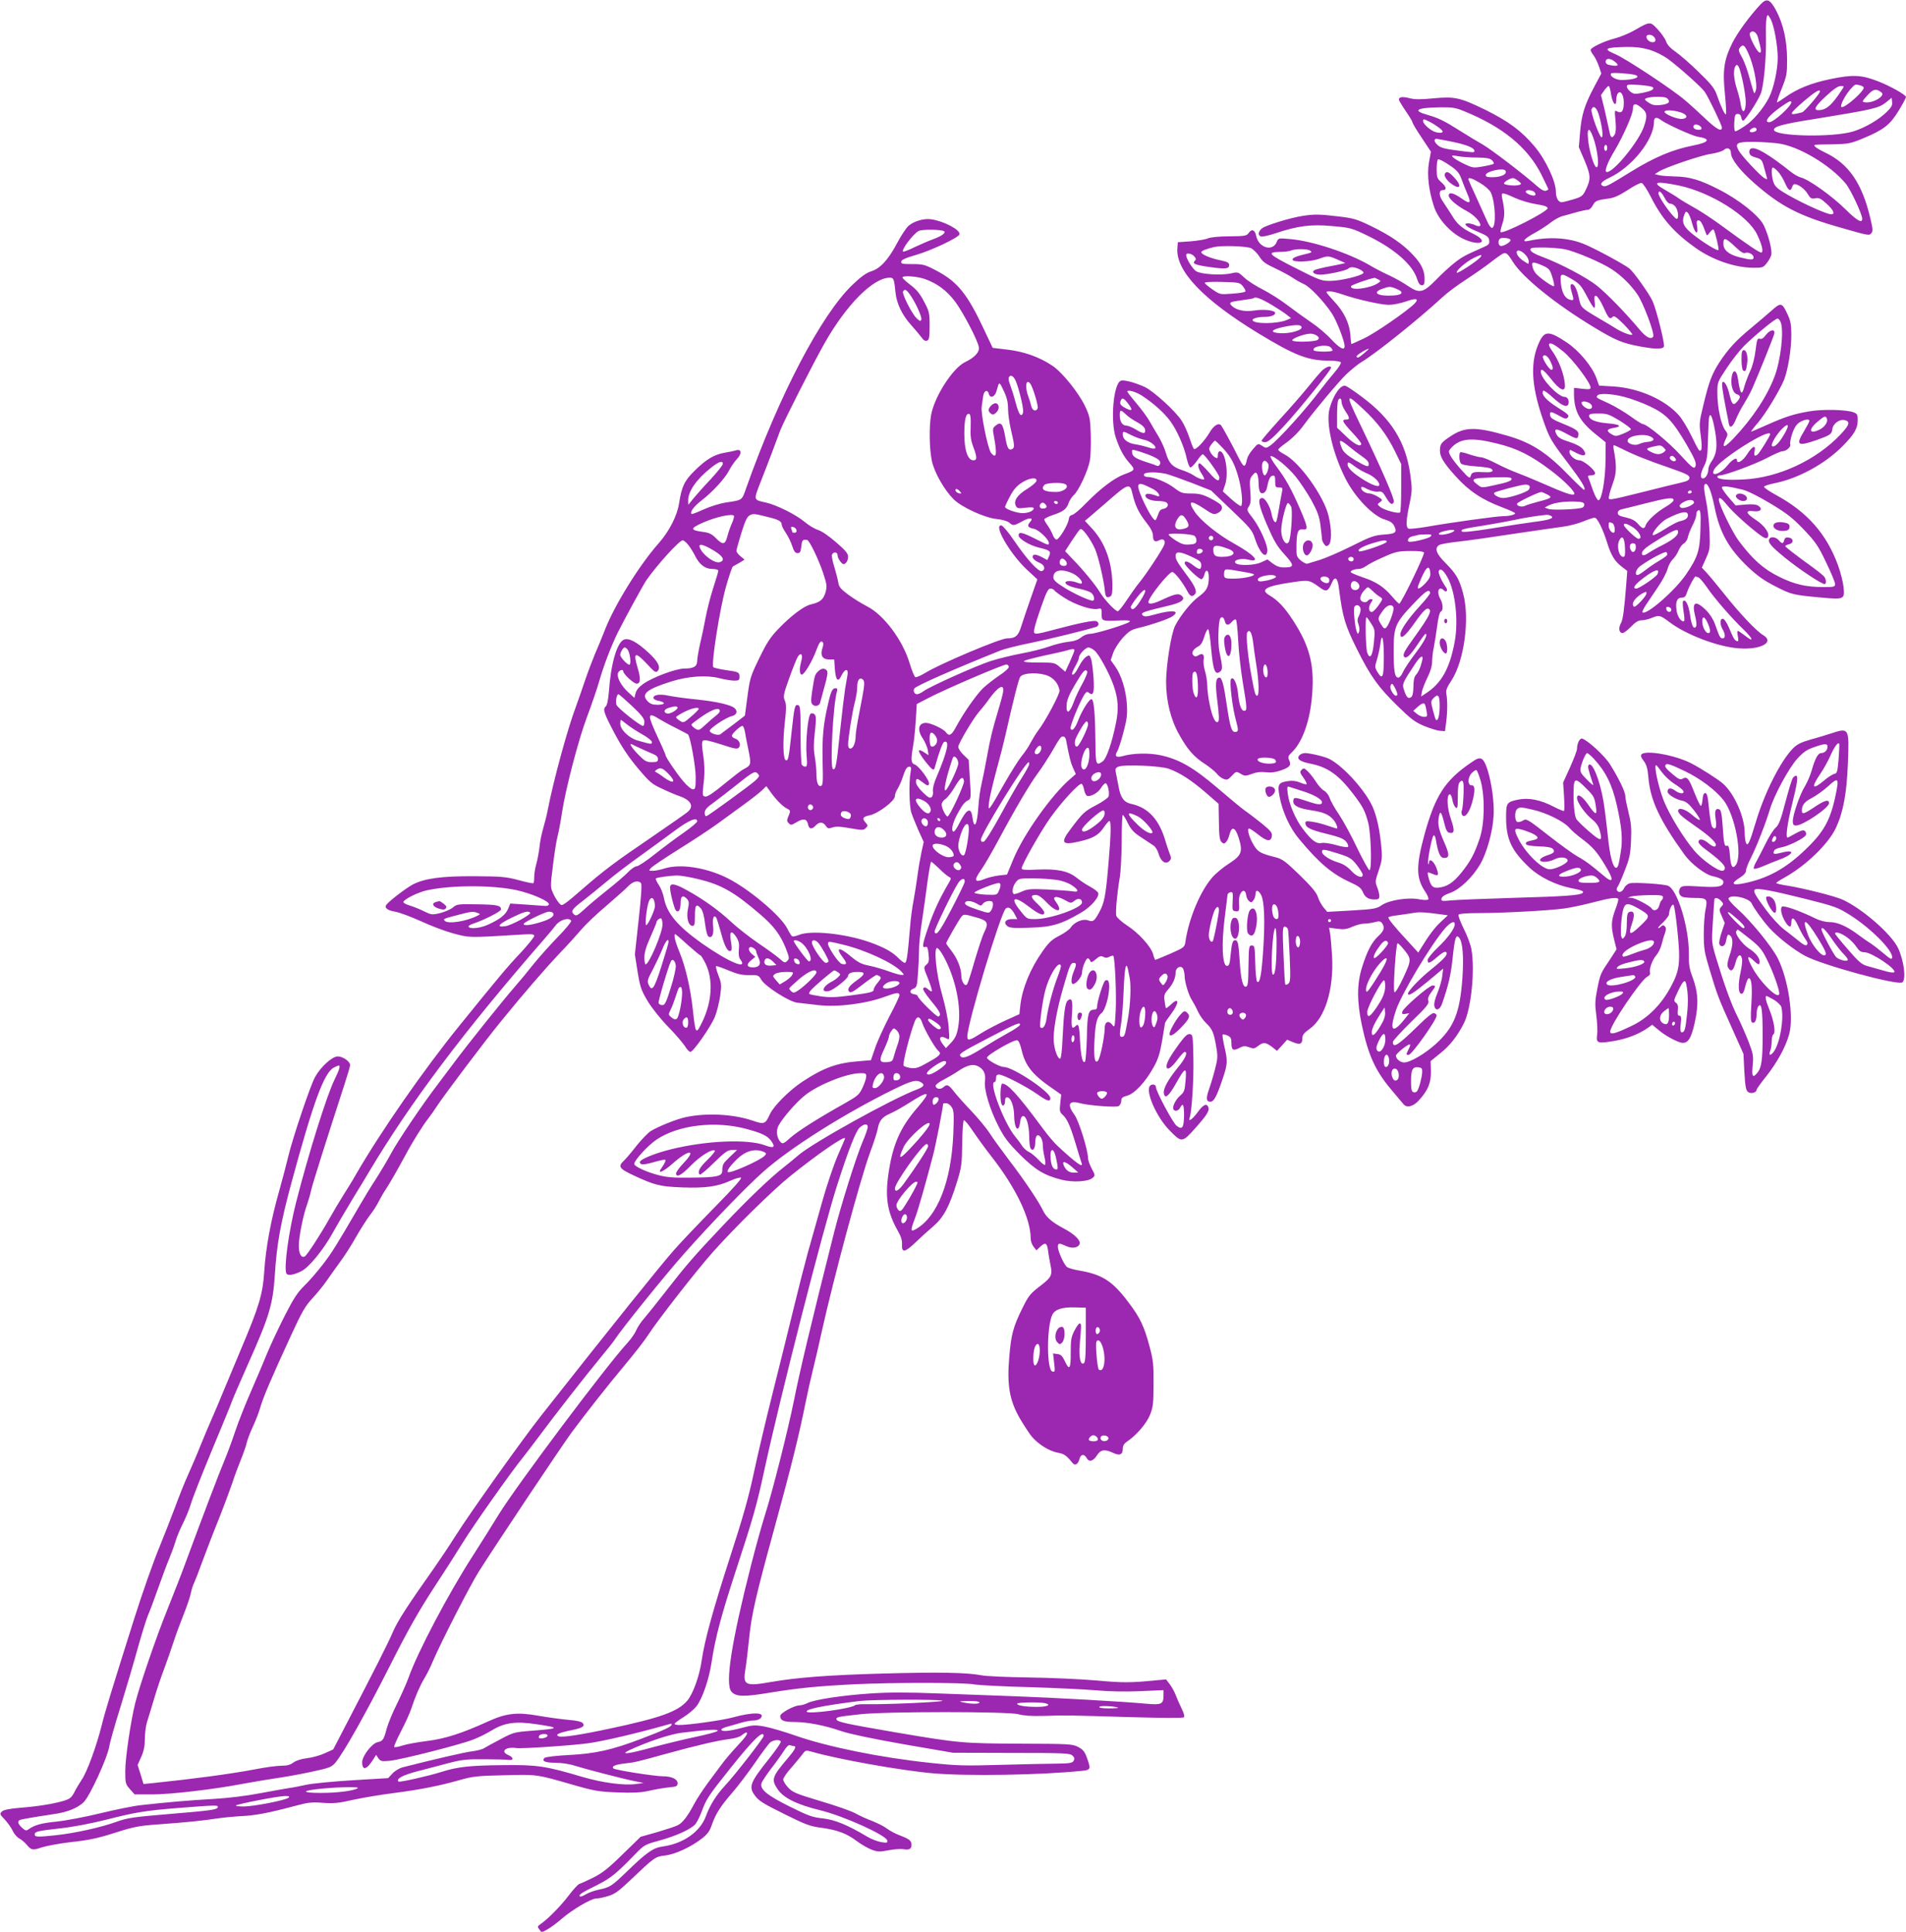 <?xml version="1.0" standalone="no"?>
<!DOCTYPE svg PUBLIC "-//W3C//DTD SVG 20010904//EN"
 "http://www.w3.org/TR/2001/REC-SVG-20010904/DTD/svg10.dtd">
<svg version="1.0" xmlns="http://www.w3.org/2000/svg"
 width="1263pt" height="1280pt" viewBox="0 0 1263 1280"
 preserveAspectRatio="xMidYMid meet">
<g transform="translate(0,1280) scale(0.1,-0.1)"
fill="#9c27b0" stroke="none">
<path d="M11668 12773 c-75 -80 -153 -187 -189 -258 -55 -112 -65 -178 -49
-337 7 -70 10 -131 7 -135 -7 -6 -31 44 -62 132 -14 40 -38 70 -118 147 -55
54 -124 114 -153 134 -36 25 -57 48 -64 70 -6 18 -31 53 -55 79 -50 54 -50 54
-153 -5 -37 -21 -95 -45 -129 -54 -72 -18 -163 -61 -163 -77 0 -6 9 -22 19
-35 11 -14 27 -47 36 -73 l16 -48 -50 -94 c-62 -118 -81 -180 -91 -299 l-8
-95 39 -91 c41 -98 42 -122 3 -200 -16 -32 -27 -40 -79 -55 -33 -10 -68 -19
-77 -19 -22 0 -38 30 -38 69 0 69 -67 212 -140 299 -86 103 -172 167 -325 243
-170 83 -205 91 -350 77 -83 -8 -121 -8 -157 2 -46 11 -68 8 -68 -10 0 -6 20
-39 45 -76 25 -36 45 -70 45 -75 0 -6 27 -52 61 -102 l61 -92 -13 -72 c-14
-83 -2 -183 33 -291 27 -83 108 -173 193 -214 112 -53 178 -22 69 32 -78 38
-109 65 -143 123 -18 28 -43 67 -56 86 -31 42 -33 81 -5 81 29 0 25 23 -10 53
-27 24 -30 33 -30 86 0 33 4 62 9 65 5 4 38 -13 72 -36 54 -36 67 -51 83 -93
10 -27 27 -71 38 -96 29 -67 21 -75 -37 -34 -53 37 -85 45 -85 19 0 -22 54
-68 122 -104 76 -41 124 -124 53 -92 -14 7 -35 12 -46 12 -40 0 -12 -25 62
-55 64 -27 74 -34 77 -58 3 -24 -2 -30 -45 -48 -115 -51 -133 -60 -184 -100
-30 -23 -84 -73 -121 -111 -87 -89 -111 -95 -188 -43 -30 21 -84 51 -120 68
-36 16 -96 47 -133 69 -142 83 -384 162 -529 174 -76 7 -78 6 -87 -18 -26 -68
-121 -41 -137 39 -8 40 -29 49 -49 20 -14 -20 -24 -22 -128 -23 -68 0 -124 -6
-142 -13 -16 -8 -68 -16 -115 -20 l-85 -6 -3 -38 c-13 -150 169 -342 537 -566
242 -147 329 -181 471 -181 38 0 72 -5 75 -11 4 -5 -15 -36 -42 -67 -27 -31
-71 -86 -98 -122 -93 -124 -273 -323 -327 -362 -28 -19 -30 -19 -55 -2 -27 17
-27 17 -60 -22 -19 -21 -36 -50 -39 -64 -14 -65 -21 -63 -62 18 -45 90 -103
196 -112 205 -16 17 -49 -4 -74 -48 -35 -59 -94 -121 -105 -109 -5 5 -18 39
-30 75 -12 36 -34 86 -50 110 -40 64 -188 198 -246 225 -66 30 -138 49 -158
41 -49 -19 -70 -267 -33 -377 27 -79 52 -125 91 -169 40 -44 38 -47 -38 -75
-64 -24 -156 -94 -247 -187 -41 -43 -84 -79 -95 -81 -13 -2 -21 -12 -23 -29
-4 -36 -64 -134 -81 -134 -8 0 -19 14 -25 31 -6 16 -21 44 -33 61 -13 17 -23
36 -23 41 0 6 24 18 53 28 71 23 94 40 107 78 6 18 21 42 34 54 33 28 95 161
108 230 5 31 8 109 6 173 -4 107 -6 120 -39 190 -44 90 -151 223 -216 266 -85
57 -186 93 -295 106 l-100 12 -52 110 c-116 249 -180 328 -325 404 -73 38 -85
41 -156 41 -66 0 -76 2 -73 17 2 12 32 25 102 45 99 29 277 113 284 135 8 29
-103 88 -188 100 -47 7 -112 -12 -148 -42 -16 -13 -51 -66 -78 -117 -58 -110
-112 -168 -172 -186 -31 -10 -67 -35 -123 -89 -207 -198 -486 -731 -704 -1346
-30 -85 -23 -80 -137 -97 -37 -6 -102 -26 -144 -45 -43 -20 -79 -33 -81 -31
-13 13 15 51 66 90 74 57 156 147 183 200 11 22 34 55 50 73 36 37 33 70 -5
59 -12 -4 -46 -11 -76 -16 -69 -12 -122 -44 -198 -119 -68 -67 -86 -105 -103
-216 -13 -83 -65 -184 -132 -261 -127 -142 -294 -410 -358 -574 -18 -47 -49
-121 -68 -165 -18 -44 -47 -120 -64 -170 -16 -49 -45 -131 -63 -181 -55 -146
-149 -492 -185 -679 -6 -33 -20 -88 -30 -122 -10 -34 -22 -90 -25 -125 -4 -34
-13 -85 -21 -112 -8 -27 -14 -66 -14 -86 0 -20 -2 -39 -5 -42 -3 -3 -47 6 -98
20 -83 22 -113 25 -292 26 -217 1 -331 -14 -410 -55 -40 -21 -152 -106 -173
-132 -18 -21 3 -39 56 -48 27 -4 104 -33 171 -63 66 -31 165 -68 218 -82 105
-28 99 -28 426 -8 90 6 107 5 107 -8 0 -7 -39 -56 -87 -108 -92 -97 -150 -167
-410 -488 -235 -290 -516 -694 -683 -982 -23 -41 -62 -104 -85 -140 -23 -36
-66 -108 -95 -160 -60 -106 -144 -235 -160 -245 -23 -14 -40 17 -40 71 0 58
30 207 56 276 8 24 20 63 25 88 8 39 110 361 219 696 22 67 40 128 40 137 0
23 -48 57 -82 57 -37 0 -114 -70 -151 -138 -32 -59 -148 -404 -176 -522 -11
-47 -38 -149 -60 -228 -56 -196 -90 -380 -100 -537 -10 -153 -34 -231 -154
-515 -38 -91 -91 -217 -117 -280 -26 -63 -59 -142 -74 -175 -15 -33 -49 -114
-76 -180 -26 -66 -65 -156 -85 -200 -20 -44 -59 -141 -86 -215 -28 -74 -71
-184 -96 -245 -45 -108 -116 -309 -175 -495 -148 -469 -191 -609 -213 -698
-35 -141 -98 -313 -133 -364 -16 -24 -39 -62 -50 -85 -19 -36 -29 -43 -74 -57
-72 -20 -163 -35 -287 -45 -72 -6 -108 -14 -119 -25 -15 -15 -13 -19 20 -53
19 -21 43 -54 52 -74 9 -20 28 -42 42 -50 14 -7 36 -25 48 -39 34 -41 42 -42
103 -21 32 10 123 27 202 36 112 12 175 26 284 61 122 39 157 46 281 55 182
13 303 25 391 39 39 6 112 13 163 16 94 4 187 22 362 69 82 22 107 25 180 19
71 -5 104 -2 200 20 63 14 185 34 270 45 177 23 303 48 440 87 84 24 117 27
292 31 217 6 214 6 453 -63 146 -42 172 -46 297 -51 105 -4 154 -1 205 10 38
9 96 19 131 23 56 5 62 8 62 29 0 26 -40 45 -97 45 -54 0 -317 41 -328 52 -15
14 13 26 75 33 67 7 86 12 270 63 203 56 345 89 418 98 37 4 72 14 86 25 13
11 27 19 30 19 18 0 -1 -29 -62 -93 -37 -40 -82 -93 -99 -117 -18 -25 -60 -81
-93 -125 -32 -44 -74 -107 -91 -140 -43 -81 -75 -122 -107 -139 -15 -8 -76
-28 -137 -46 l-110 -31 -120 -117 c-96 -94 -135 -124 -195 -154 -41 -20 -82
-39 -91 -41 -9 -3 -42 -39 -72 -79 -52 -68 -135 -153 -186 -188 -20 -14 -21
-17 -7 -35 l15 -20 37 20 c21 11 63 42 94 69 70 61 197 136 230 136 15 0 50 7
79 16 44 13 70 32 145 103 163 155 168 159 233 166 67 8 169 55 242 111 40 31
54 50 69 95 25 71 56 120 135 211 35 40 101 127 147 193 45 66 92 128 102 138
22 18 63 23 72 8 4 -5 -32 -57 -79 -116 -121 -151 -134 -183 -98 -235 29 -42
52 -57 210 -135 131 -65 163 -77 235 -86 105 -14 169 -38 235 -88 29 -22 73
-47 98 -57 41 -15 53 -16 114 -4 38 7 81 10 97 7 38 -7 54 1 54 28 0 28 -12
38 -76 63 -29 10 -67 31 -86 45 -19 15 -63 37 -99 51 -35 13 -85 36 -110 50
-26 15 -129 51 -230 81 -164 49 -187 59 -216 90 -18 19 -33 43 -33 54 0 10 24
45 53 77 28 33 62 73 74 89 21 29 22 29 65 17 171 -49 590 -124 798 -142 225
-20 715 -12 988 16 60 6 62 11 34 88 -14 39 -25 53 -57 70 -38 20 -56 21 -385
22 -384 2 -406 4 -825 75 -331 57 -387 69 -392 86 -5 15 8 18 157 34 167 19
988 19 1050 0 30 -9 83 -13 160 -11 158 5 187 4 580 -8 213 -6 349 -7 355 -1
6 6 0 28 -17 62 -14 28 -31 68 -38 87 -7 19 -24 50 -38 69 l-25 33 -66 -6
c-171 -17 -219 -17 -396 -1 -104 9 -307 18 -450 20 -143 2 -282 8 -310 14 -98
19 -285 22 -650 12 -361 -10 -573 -26 -745 -56 -172 -30 -188 -22 -171 82 6
37 18 134 26 215 15 148 45 280 160 698 120 438 168 632 215 865 12 61 33 153
46 205 13 52 40 167 59 255 79 356 254 1006 320 1187 25 66 47 136 51 157 9
54 30 80 82 102 26 11 86 45 133 75 128 81 141 73 52 -31 -119 -136 -169 -251
-197 -452 -21 -152 -5 -248 64 -370 21 -36 29 -63 27 -90 -3 -56 20 -52 89 14
33 32 86 80 118 107 68 58 107 130 158 296 30 96 32 117 34 255 1 82 6 151 11
152 6 2 31 -29 58 -69 27 -40 82 -117 124 -170 164 -210 261 -412 261 -546 0
-17 9 -40 19 -53 l19 -24 24 23 c35 33 46 27 53 -25 3 -27 11 -69 16 -95 14
-64 7 -81 -59 -132 -76 -58 -85 -69 -128 -156 -60 -121 -74 -175 -86 -321 -16
-187 1 -286 69 -406 27 -46 63 -101 80 -122 44 -52 119 -98 173 -107 41 -7 57
-18 98 -69 17 -20 37 -6 46 30 8 30 31 32 46 5 16 -30 42 -24 68 15 25 40 51
44 106 19 44 -22 66 -13 66 25 0 22 8 35 27 48 63 42 131 121 154 179 20 52
23 76 23 204 1 128 -2 157 -27 250 -35 131 -63 191 -139 290 -105 141 -174
185 -325 211 -37 6 -74 17 -82 23 -20 15 -61 106 -61 134 0 26 8 27 54 6 39
-19 80 -13 90 13 9 23 -33 65 -105 103 -78 41 -118 76 -138 120 -25 54 -124
202 -226 335 -50 66 -108 146 -128 178 -21 32 -75 97 -120 145 -46 48 -98 106
-116 130 -36 46 -46 50 -71 27 -19 -17 -50 -10 -50 11 0 7 24 26 53 40 28 15
70 39 92 54 63 43 101 52 136 35 38 -20 52 -50 46 -98 -8 -55 32 -188 90 -301
38 -74 64 -108 142 -187 103 -102 159 -136 275 -166 75 -19 178 -13 206 12 18
16 18 18 -6 62 -13 25 -24 55 -24 67 0 54 -61 250 -90 289 -50 68 -38 97 33
78 64 -17 239 -30 260 -20 9 6 17 21 17 34 0 20 7 26 39 35 49 13 121 90 174
186 31 54 43 92 58 179 10 61 19 113 19 116 0 4 18 31 40 60 56 75 55 117 -2
62 -15 -14 -29 -25 -32 -22 -2 2 -6 23 -9 47 -5 38 -1 48 24 76 32 37 49 76
49 111 0 34 35 52 50 26 5 -11 10 -33 10 -49 0 -39 28 -131 50 -162 9 -14 26
-45 37 -70 11 -25 36 -61 56 -80 40 -38 51 -62 67 -161 10 -57 9 -76 -9 -145
-11 -43 -29 -103 -40 -133 -21 -60 -18 -81 10 -81 23 0 42 36 80 149 34 99 35
121 12 218 -9 40 -14 75 -11 78 3 3 17 0 32 -6 21 -10 26 -19 26 -50 0 -47 11
-54 52 -33 27 14 37 15 65 5 29 -11 36 -10 59 8 35 27 50 26 92 -5 l34 -27 34
37 33 37 38 -16 c47 -20 63 -13 63 24 0 23 9 36 49 64 102 73 160 262 148 481
-4 61 -9 128 -13 150 l-7 39 54 -7 c44 -6 64 -3 99 13 25 11 61 21 80 21 19 0
51 5 70 10 29 8 37 7 48 -7 20 -28 14 -50 -24 -85 -44 -41 -74 -98 -108 -206
-35 -110 -35 -226 -2 -383 42 -199 90 -305 196 -430 39 -46 75 -90 81 -96 21
-26 65 -15 102 27 60 66 80 115 79 192 l-2 67 64 52 c64 51 112 112 156 198
49 96 75 355 50 492 -5 30 -28 91 -51 136 -22 45 -38 87 -34 92 4 7 55 11 133
11 162 0 475 17 572 31 41 6 125 24 187 40 110 29 154 35 166 23 3 -3 -5 -35
-19 -70 -28 -76 -30 -112 -8 -200 l16 -64 -44 -68 c-63 -93 -64 -96 -84 -196
-15 -76 -16 -101 -6 -175 6 -47 9 -105 5 -128 -7 -56 3 -59 116 -40 84 15 162
45 223 88 l26 19 44 -36 c45 -39 131 -84 159 -84 37 0 57 34 79 134 27 120 23
202 -15 303 -21 54 -25 83 -24 157 1 171 -76 423 -138 447 -32 12 -223 24
-255 16 -13 -4 -30 -18 -36 -32 -12 -26 -36 -33 -47 -15 -4 6 -2 17 4 24 6 7
27 55 47 107 32 81 38 108 42 199 4 86 0 121 -17 188 -11 45 -21 93 -21 107 0
29 -44 119 -101 210 -34 55 -143 156 -184 171 -16 6 -35 -31 -35 -68 0 -11
-21 -66 -46 -122 l-46 -101 6 -91 c3 -50 3 -94 0 -97 -3 -3 -34 10 -69 28 -86
45 -165 61 -234 47 -77 -16 -81 -22 -81 -116 0 -147 35 -221 154 -334 67 -63
172 -115 274 -136 76 -15 90 -21 79 -33 -16 -15 -122 -23 -452 -32 -192 -6
-381 -13 -418 -17 -63 -6 -69 -5 -65 12 2 12 22 26 58 38 64 23 146 101 197
187 44 74 84 216 90 320 9 135 -38 358 -78 380 -18 9 -30 5 -77 -28 -167 -115
-232 -216 -303 -473 -56 -207 -56 -286 3 -375 18 -26 27 -50 22 -55 -5 -5 -31
-4 -59 1 -73 15 -199 -5 -248 -38 -35 -24 -50 -27 -200 -36 l-162 -9 -26 31
c-14 18 -31 49 -37 70 -9 27 -41 66 -119 142 -93 90 -115 107 -158 118 -102
26 -119 35 -147 81 -30 49 -47 110 -31 110 6 0 33 -18 62 -41 56 -45 84 -48
89 -8 3 21 -9 35 -65 81 -37 30 -88 69 -113 86 -25 18 -108 87 -185 153 -157
134 -253 189 -376 215 -76 16 -181 14 -250 -6 -42 -12 -56 0 -36 31 8 13 27
71 42 129 23 87 26 118 22 185 -6 94 -37 193 -78 250 l-29 41 16 47 c9 27 37
70 64 101 42 45 57 54 107 66 81 19 192 57 220 75 58 39 3 46 -109 15 -63 -17
-74 -18 -87 -6 -15 16 8 24 173 63 87 20 116 43 83 68 -20 15 -45 9 -137 -34
-50 -23 -80 -27 -80 -10 0 30 135 199 158 199 16 0 70 -70 102 -131 17 -32 32
-36 49 -15 15 18 -2 56 -59 131 -60 81 -70 98 -70 122 0 32 30 30 108 -7 52
-24 62 -33 62 -55 0 -32 -13 -32 -54 0 -35 27 -56 32 -56 14 0 -18 98 -111
112 -107 7 3 15 15 18 28 10 44 30 35 30 -14 0 -66 -14 -91 -69 -131 -48 -35
-119 -123 -154 -191 -26 -50 -59 -258 -60 -369 0 -129 30 -252 87 -353 54 -97
97 -147 169 -193 32 -21 67 -50 79 -64 11 -15 32 -31 46 -36 22 -9 30 -6 55
21 28 30 29 30 58 13 27 -16 32 -16 74 -1 31 12 60 15 94 11 35 -4 64 0 101
13 58 21 68 34 52 68 -9 20 -6 28 18 51 66 63 114 190 131 343 24 222 -7 354
-124 533 -57 87 -99 131 -156 165 -64 38 -22 61 159 87 103 15 106 15 179 -38
39 -29 53 -23 76 33 21 48 39 35 47 -34 25 -194 40 -245 119 -404 91 -182 139
-250 274 -382 84 -82 112 -103 171 -128 40 -16 87 -31 105 -32 l34 -3 8 60 c9
70 9 148 1 188 -4 22 3 42 35 90 83 128 121 406 77 572 -26 98 -46 132 -115
202 -66 65 -78 103 -42 123 11 5 66 15 123 21 57 6 220 29 362 51 143 21 292
43 332 48 40 5 101 21 135 35 34 14 68 25 76 25 17 0 55 -77 82 -164 26 -85
51 -126 98 -161 l36 -28 -7 -91 c-13 -168 -22 -231 -34 -253 -17 -30 -15 -60
3 -67 11 -4 31 10 60 39 32 33 51 45 73 45 16 0 46 7 65 15 51 21 57 20 118
-26 110 -84 322 -165 461 -175 146 -11 240 41 161 88 -43 25 -154 142 -254
268 -50 63 -105 129 -122 147 l-30 32 28 62 c26 59 27 67 23 178 -3 64 -13
158 -24 209 -13 67 -15 95 -7 103 17 17 42 -40 64 -149 34 -171 94 -277 223
-400 63 -59 107 -90 184 -129 104 -53 111 -55 306 -73 146 -13 151 -11 142 71
-3 31 -19 95 -36 142 -76 209 -204 354 -411 467 -46 25 -82 50 -80 55 3 6 34
16 70 23 158 32 334 128 451 246 77 78 100 117 100 172 0 36 -4 43 -27 52 -49
18 -208 22 -296 6 -101 -17 -156 -35 -280 -90 -53 -24 -100 -44 -103 -44 -3 0
16 26 44 58 51 59 146 216 175 288 25 66 47 199 47 293 0 69 -5 96 -24 136
-37 81 -45 83 -107 27 -30 -26 -90 -78 -134 -114 -102 -84 -153 -140 -211
-228 -52 -81 -70 -130 -108 -289 -26 -106 -27 -119 -16 -199 7 -53 8 -88 2
-94 -12 -12 -13 -9 -68 102 -23 47 -58 104 -78 127 -90 103 -264 181 -431 192
l-99 6 -17 48 c-28 79 -114 182 -197 238 -114 76 -145 78 -179 9 -65 -133 -58
-290 21 -519 44 -127 51 -138 170 -295 86 -114 115 -161 104 -172 -3 -2 -46
39 -98 92 -151 156 -251 221 -415 268 -207 60 -281 59 -378 -8 -55 -37 -62
-47 -65 -79 -4 -49 18 -88 105 -184 86 -96 175 -155 306 -204 48 -18 87 -36
87 -40 0 -9 -38 -19 -79 -19 -42 0 -359 -44 -504 -70 -60 -10 -115 -16 -123
-13 -19 7 -18 52 6 164 18 87 18 101 5 195 -30 216 -126 370 -320 514 -49 37
-98 70 -108 73 -32 12 -82 -59 -107 -151 -25 -96 20 -293 105 -462 64 -126
183 -250 263 -273 34 -10 51 -22 60 -41 22 -43 11 -53 -68 -58 -64 -5 -88 -13
-213 -76 -78 -39 -173 -80 -212 -92 -38 -12 -76 -23 -82 -25 -7 -2 -26 7 -43
21 -28 24 -30 30 -29 92 1 97 9 118 42 114 37 -4 35 11 -19 137 -58 133 -94
198 -156 280 -27 36 -44 67 -39 69 19 6 112 -69 166 -135 28 -35 75 -105 104
-156 41 -76 53 -107 61 -168 5 -41 10 -81 10 -90 0 -8 6 -24 14 -34 12 -16 16
-17 30 -6 21 17 21 103 0 191 -30 131 -193 358 -292 409 -23 12 -42 26 -42 31
0 5 19 22 43 39 46 32 93 78 129 128 65 89 229 285 279 333 32 30 76 66 99 80
96 57 380 285 535 428 33 31 105 85 160 120 55 36 127 86 160 112 33 26 70 52
81 58 23 12 33 5 69 -53 65 -104 284 -281 540 -435 140 -85 185 -103 295 -124
103 -20 159 -21 166 -2 7 17 -50 245 -75 300 -22 49 -123 191 -154 217 -32 26
-232 135 -303 163 -103 42 -233 49 -366 20 -48 -10 -31 13 40 52 37 20 86 52
108 70 23 18 59 38 80 43 22 6 64 17 94 26 30 8 62 15 72 15 10 0 24 13 33 30
16 30 25 34 107 45 33 4 70 21 124 56 42 28 83 49 92 47 9 -2 37 -44 62 -94
72 -143 154 -236 295 -336 111 -79 256 -130 378 -132 65 -1 70 1 93 29 14 17
27 41 31 55 8 30 -19 135 -50 198 -32 64 -162 168 -298 237 -124 64 -196 85
-294 86 -38 1 -83 4 -100 8 l-30 7 25 16 c41 28 280 109 349 119 36 5 73 17
83 25 23 21 48 11 48 -20 0 -39 59 -115 153 -198 176 -155 298 -218 573 -296
191 -55 190 -54 205 -36 10 12 9 29 -6 92 -55 237 -144 367 -302 442 -62 30
-85 49 -61 51 7 1 60 3 118 3 97 2 112 5 195 39 137 57 178 89 236 183 27 45
49 86 49 91 0 14 -102 72 -184 104 -110 43 -168 46 -313 16 -131 -27 -224 -64
-306 -123 -27 -19 -51 -34 -52 -32 -2 2 12 44 32 93 33 83 35 95 35 194 -1
125 -25 232 -74 324 -39 72 -61 81 -100 40z m66 -101 c22 -43 46 -174 46 -255
0 -80 -27 -203 -58 -264 -37 -72 -105 -152 -158 -187 -30 -20 -58 -36 -64 -36
-7 0 -10 22 -8 58 3 49 6 57 23 57 13 0 21 -8 23 -22 2 -13 8 -23 13 -23 12 0
95 127 116 178 20 48 38 239 35 372 -2 98 2 150 13 150 2 0 11 -13 19 -28z
m-85 -120 c23 -83 25 -105 10 -100 -18 5 -73 114 -64 127 15 25 44 11 54 -27z
m-691 6 c18 -18 15 -38 -6 -38 -21 0 -42 18 -42 37 0 16 32 17 48 1z m628
-113 c32 -70 60 -201 50 -239 -4 -15 -9 -26 -12 -23 -3 2 -16 46 -30 97 -13
51 -36 114 -51 140 -23 41 -25 51 -14 64 21 26 31 19 57 -39z m-655 25 c41
-13 90 -37 126 -64 73 -54 218 -184 239 -214 25 -36 114 -221 114 -237 0 -31
-35 -12 -109 58 -42 40 -103 96 -137 124 -85 73 -395 277 -460 304 -85 36 -70
45 75 48 58 1 104 -5 152 -19z m-230 -79 c30 -24 23 -32 -24 -24 -27 4 -37 11
-37 24 0 25 31 25 61 0z m828 -53 c22 -74 42 -187 39 -228 -4 -60 -24 -62 -33
-4 -3 25 -15 73 -26 106 -19 61 -24 113 -13 142 10 25 22 19 33 -16z m-696
-34 c47 -14 -7 -34 -88 -34 -41 0 -84 28 -68 44 7 7 120 -1 156 -10z m119 -82
c7 -7 4 -13 -8 -20 -24 -12 -94 -26 -114 -23 -22 4 -50 32 -50 49 0 12 13 14
81 9 45 -3 86 -10 91 -15z m1376 12 c12 -4 22 -10 22 -15 0 -25 -117 -129
-145 -129 -21 0 25 89 71 134 17 18 20 18 52 10z m-1652 -61 c10 -60 34 -86
34 -36 0 15 4 34 9 42 18 27 41 -6 41 -58 0 -56 -14 -75 -43 -60 -18 11 -19 8
-12 -59 4 -46 3 -77 -4 -91 -17 -31 -29 -26 -36 17 -4 20 -18 83 -31 140 l-25
102 21 30 c12 17 25 30 30 30 4 0 12 -26 16 -57z m1528 30 c-66 -101 -103
-133 -155 -133 -35 0 -20 28 52 94 48 45 80 66 96 66 25 0 25 0 7 -27z m264
-16 c28 -22 -57 -73 -110 -65 -21 3 -21 5 16 46 39 43 59 47 94 19z m-408 7
c0 -14 -102 -133 -118 -138 -94 -25 -93 -17 13 75 72 61 105 81 105 63z
m-1012 -46 c23 -23 12 -36 -37 -43 -39 -5 -57 -3 -80 11 -17 10 -31 22 -31 25
0 19 130 25 148 7z m1455 -89 c-52 -52 -145 -106 -223 -130 -133 -41 -525 -33
-525 11 0 22 58 38 260 70 406 66 433 73 483 112 l37 30 3 -28 c3 -21 -5 -36
-35 -65z m-633 63 c0 -26 -117 -132 -146 -132 -39 0 -3 46 83 106 50 34 63 40
63 26z m-991 -38 c36 -30 38 -52 15 -121 -34 -100 -199 -303 -246 -303 -20 0
2 61 53 145 54 91 119 237 119 271 0 41 17 44 59 8z m-1179 -20 c257 -104 423
-240 514 -421 25 -51 46 -94 46 -97 0 -2 -7 -7 -16 -10 -10 -4 -30 6 -53 26
-96 85 -307 246 -367 281 -27 15 -92 54 -144 87 -111 70 -145 87 -221 109
-104 29 -72 48 87 50 76 1 101 -3 154 -25z m895 -26 c21 -71 31 -148 18 -148
-14 0 -74 167 -67 185 12 30 34 14 49 -37z m540 18 c46 -14 54 -39 13 -44 -31
-4 -118 31 -118 47 0 14 54 13 105 -3z m-129 -51 c35 -27 207 -105 244 -111
89 -14 78 -37 -30 -58 -136 -27 -254 -76 -413 -174 -147 -91 -167 -101 -183
-95 -27 10 -13 30 38 54 151 70 298 253 298 372 0 30 16 35 46 12z m-1533 -12
c43 -22 87 -55 87 -65 0 -12 -38 -10 -63 3 -33 17 -67 51 -67 66 0 17 4 16 43
-4z m1801 -39 c4 -10 -2 -14 -19 -14 -25 0 -40 14 -31 29 8 13 43 2 50 -15z
m366 -14 c0 -11 -30 -21 -42 -14 -7 5 -4 12 7 20 18 13 35 10 35 -6z m-1073
-81 c24 -84 30 -173 11 -167 -17 6 -48 110 -55 187 -9 89 15 78 44 -20z m-941
1 c95 -20 144 -40 144 -60 0 -12 -3 -12 -122 4 -78 10 -103 17 -123 36 -23 21
-25 40 -6 40 5 0 53 -9 107 -20z m2154 -10 c137 -17 347 -142 451 -267 33 -40
109 -203 109 -233 0 -32 -35 -12 -112 64 -88 87 -243 198 -295 210 -15 4 -44
20 -63 35 -151 120 -235 169 -266 157 -9 -3 -14 -15 -12 -28 2 -15 14 -24 43
-32 36 -10 41 -16 52 -56 7 -25 15 -56 19 -69 6 -21 5 -22 -13 -12 -27 14
-154 150 -172 184 -26 48 -12 57 91 57 51 0 127 -5 168 -10z m-1130 -30 c0
-11 -4 -20 -10 -20 -5 0 -10 9 -10 20 0 11 5 20 10 20 6 0 10 -9 10 -20z
m-863 -64 c64 -1 86 -5 100 -18 9 -10 14 -20 11 -23 -3 -4 -36 -12 -72 -18
-63 -11 -68 -10 -126 18 -34 16 -66 36 -73 44 -10 12 -6 13 33 6 25 -5 82 -9
127 -9z m1995 -93 c14 -16 35 -49 46 -75 22 -51 37 -60 47 -28 3 11 11 20 16
20 25 0 68 -32 87 -64 19 -31 25 -35 51 -30 24 5 36 -1 75 -36 47 -43 58 -70
30 -70 -34 0 -228 90 -326 152 -36 23 -50 39 -58 66 -12 44 -13 92 -2 92 5 0
20 -12 34 -27z m-1806 6 c13 -21 -23 -41 -77 -43 -42 -1 -54 2 -54 14 0 24
117 51 131 29z m-166 -83 c30 -18 61 -45 68 -60 32 -65 38 -236 8 -236 -7 0
-21 19 -31 43 -10 23 -42 94 -71 157 -30 64 -54 119 -54 123 0 14 26 6 80 -27z
m251 15 c21 -17 22 -20 8 -26 -25 -9 -104 -2 -103 10 1 11 42 35 60 35 7 0 22
-9 35 -19z m1067 -31 c209 -45 457 -200 516 -325 31 -66 42 -110 29 -118 -9
-6 -86 46 -278 187 -55 40 -131 90 -170 111 -38 21 -83 48 -100 60 -16 12 -56
36 -87 54 -98 55 -72 64 90 31z m-959 -44 c7 -9 8 -17 2 -20 -13 -8 -61 11
-61 24 0 15 46 12 59 -4z m861 -36 c13 -26 27 -40 40 -40 10 0 26 -10 34 -22
17 -24 22 -78 7 -78 -19 0 -121 141 -121 168 0 25 20 11 40 -28z m-992 -1 c37
-17 101 -36 142 -42 55 -9 75 -16 75 -27 0 -23 -296 -173 -311 -158 -3 3 2 29
12 57 16 50 16 83 -2 169 -8 40 -2 40 84 1z m1175 -169 c17 -67 43 -84 33 -21
-5 33 -3 41 9 41 14 0 26 -21 49 -85 7 -19 8 -19 26 5 10 14 21 22 25 19 9
-10 38 -130 32 -136 -8 -7 -98 48 -169 104 -62 49 -76 80 -58 128 9 25 13 27
25 14 8 -8 20 -39 28 -69z m-4956 -53 c11 -12 -21 -33 -76 -53 -25 -9 -79 -32
-119 -51 -40 -20 -75 -33 -78 -30 -12 12 63 112 102 136 21 13 157 11 171 -2z
m3753 -58 c0 -12 -42 -39 -62 -39 -24 0 -25 47 0 52 24 5 62 -3 62 -13z m1497
-52 c28 -27 47 -38 58 -33 21 8 55 -10 55 -29 0 -19 -16 -19 -96 1 -69 18
-104 47 -104 89 0 46 13 42 87 -28z m-3216 -2 c16 -9 41 -34 55 -56 20 -33 41
-48 102 -76 42 -20 95 -48 117 -63 22 -15 56 -34 76 -43 38 -16 131 -113 184
-193 32 -48 85 -184 85 -218 0 -31 -32 -15 -88 45 -31 34 -90 84 -132 112 -41
28 -112 79 -158 114 -45 35 -119 81 -163 104 -44 22 -100 57 -123 79 -41 38
-43 39 -86 29 -65 -15 -202 -7 -234 14 -24 16 -66 83 -66 107 0 17 36 11 53
-8 13 -14 14 -21 4 -31 -18 -18 2 -27 102 -41 102 -14 126 -12 126 14 0 15
-12 22 -61 32 -65 13 -124 39 -124 53 0 9 37 23 85 34 53 12 217 6 246 -8z
m2075 -6 c66 -12 244 -87 314 -133 64 -42 126 -102 171 -168 39 -57 115 -260
104 -278 -14 -23 -47 -6 -92 48 -93 111 -215 236 -281 289 -69 55 -243 147
-367 193 -44 16 -71 32 -73 43 -3 15 7 17 80 17 47 0 111 -5 144 -11z m-1686
-9 c19 -12 16 -13 -55 -30 -40 -10 -60 -20 -60 -30 0 -20 119 -16 178 6 54 20
62 20 122 -7 l50 -22 -35 -8 c-19 -4 -63 -13 -96 -19 -34 -7 -67 -16 -74 -20
-22 -13 0 -30 38 -30 49 0 173 27 186 40 14 14 42 12 78 -6 19 -10 27 -19 21
-25 -18 -18 -148 -49 -213 -50 -63 -1 -70 1 -238 86 -181 92 -191 104 -97 106
28 0 59 4 70 9 27 12 107 12 125 0z m1425 -25 c14 -13 25 -34 25 -46 0 -21 0
-21 -27 -3 -33 20 -52 44 -53 62 0 20 29 14 55 -13z m-295 -19 c-20 -25 -150
-110 -156 -103 -11 10 59 71 108 96 50 25 65 27 48 7z m413 -56 c42 -19 48
-26 63 -75 10 -30 15 -58 11 -61 -6 -7 -91 52 -119 83 -9 10 -20 30 -23 46 -9
34 4 35 68 7z m197 -92 c47 -28 60 -44 95 -110 22 -43 44 -78 49 -78 5 0 6 18
3 40 -9 66 19 49 58 -35 34 -76 42 -84 62 -64 9 9 27 -4 73 -50 34 -35 59 -65
56 -68 -7 -8 -66 14 -106 39 -19 12 -71 44 -115 69 -120 71 -119 70 -133 135
-13 63 -34 100 -51 90 -6 -4 -5 -23 4 -53 16 -53 15 -57 -15 -48 -31 10 -51
47 -57 109 -7 68 0 70 77 24z m-4294 4 c84 -29 149 -78 205 -153 52 -71 146
-250 155 -298 7 -33 -27 -70 -92 -101 -81 -40 -201 -226 -224 -349 -14 -78
-12 -225 5 -305 16 -76 82 -192 143 -253 52 -53 207 -124 286 -132 39 -4 72
-14 84 -24 24 -22 31 -22 86 9 50 28 79 24 51 -6 -21 -24 -14 -36 26 -44 32
-6 98 -69 99 -93 0 -18 -1 -18 -90 27 -88 44 -110 49 -110 22 0 -22 72 -66
136 -81 72 -17 80 -24 66 -56 l-12 -26 -41 22 c-29 14 -45 17 -52 10 -14 -14
5 -35 43 -51 32 -13 40 -44 14 -54 -21 -8 -96 73 -182 199 -37 55 -76 101 -85
103 -59 11 53 -184 165 -290 l72 -67 -43 -123 c-24 -68 -52 -151 -63 -186 -20
-66 -39 -82 -95 -82 -45 0 -446 -169 -544 -230 -28 -17 -57 -29 -63 -27 -7 3
-24 45 -39 94 -46 153 -171 319 -281 375 -33 17 -89 51 -124 77 -51 38 -63 52
-67 81 -3 19 -15 65 -26 102 -12 37 -19 74 -16 82 9 22 37 20 37 -3 0 -10 8
-29 19 -42 16 -20 21 -21 35 -10 9 7 16 26 16 41 0 22 -16 42 -80 97 -47 41
-96 75 -119 81 -21 7 -61 30 -88 53 -58 49 -189 114 -258 129 -83 18 -82 15
-37 131 23 57 57 147 77 199 19 52 45 120 56 150 25 63 216 440 292 574 145
257 323 436 433 436 26 0 29 -8 38 -98 7 -72 43 -148 102 -214 27 -30 58 -67
70 -83 14 -20 25 -27 37 -22 14 5 17 21 17 98 0 86 -2 95 -37 161 -27 52 -50
80 -90 110 -29 22 -53 44 -53 49 0 15 92 9 146 -9z m3006 -3 c19 -10 19 -11 1
-24 -53 -37 -191 -54 -180 -21 3 8 111 47 155 55 2 1 12 -4 24 -10z m-895 -47
c12 -15 19 -30 15 -34 -5 -5 -44 -11 -88 -14 -78 -6 -80 -6 -128 27 -28 19
-51 39 -53 44 -2 6 39 9 114 7 114 -3 119 -4 140 -30z m1019 -17 c49 -20 39
-39 -22 -43 -104 -7 -147 19 -73 45 45 16 53 16 95 -2z m-3229 -33 c36 -49 85
-153 78 -170 -5 -12 -10 -11 -31 9 -31 29 -99 163 -90 178 11 17 21 13 43 -17z
m2869 -3 c96 -33 255 -69 307 -69 27 0 77 10 112 22 68 24 89 20 61 -11 -41
-45 -269 -203 -341 -235 -42 -20 -79 -36 -80 -36 -1 0 -5 28 -7 63 -7 78 -43
152 -109 222 -27 29 -49 55 -49 58 0 13 47 7 106 -14z m-466 -71 c38 -23 81
-51 97 -64 l28 -22 -25 -11 c-65 -29 -230 -29 -230 -1 0 10 37 20 75 20 45 0
75 11 75 26 0 18 -74 27 -142 16 -61 -9 -117 3 -146 32 -22 22 -13 26 69 37
40 5 75 11 78 14 10 11 51 -5 121 -47z m3370 -114 c22 -57 0 -249 -40 -356
-49 -132 -146 -279 -272 -412 -61 -65 -82 -69 -54 -9 17 35 17 37 -3 64 -27
37 -51 151 -51 243 0 73 0 74 62 167 34 52 87 119 117 149 76 74 203 178 219
179 7 1 17 -11 22 -25z m-3175 -34 c0 -20 -79 -41 -139 -38 -75 4 -67 23 16
41 87 18 123 17 123 -3z m101 -54 c15 -11 16 -17 7 -27 -15 -15 -167 -18 -170
-4 -3 12 80 43 118 44 14 1 34 -5 45 -13z m1633 -105 c62 -50 181 -208 181
-239 0 -12 -11 -13 -55 -8 l-55 6 0 -42 c1 -112 37 -179 141 -263 l69 -56 -1
-117 c-1 -129 -25 -267 -47 -267 -7 0 -23 29 -36 65 -12 36 -26 73 -30 83 -7
14 -3 17 18 17 15 0 26 6 26 14 0 22 -77 86 -105 86 -28 0 -65 32 -65 56 0 9
3 14 8 12 4 -2 24 -12 45 -23 48 -24 67 -10 37 28 -14 17 -45 34 -91 49 -55
17 -74 29 -85 50 -21 41 -2 42 70 2 55 -30 67 -33 72 -20 13 35 -2 49 -91 85
-72 29 -91 40 -93 59 -4 28 5 28 60 -3 39 -22 47 -23 58 -10 10 12 -1 23 -70
66 -77 49 -109 86 -94 110 3 5 32 -15 65 -46 58 -53 93 -68 102 -42 7 23 -5
47 -25 47 -43 0 -158 122 -158 167 0 27 21 11 71 -52 53 -68 89 -85 89 -42 -1
68 -40 171 -87 235 -13 17 -21 37 -18 42 8 13 36 -2 94 -49z m-1541 27 c7 -7
12 -16 12 -20 0 -11 -118 -10 -125 1 -15 26 89 43 113 19z m222 -38 c-36 -31
-50 -37 -50 -20 0 8 66 49 80 49 3 0 -11 -13 -30 -29z m1234 -55 c18 -38 20
-55 6 -55 -15 0 -63 77 -56 89 11 17 34 1 50 -34z m-3542 -132 c20 -49 48
-164 48 -197 0 -16 -6 -26 -14 -26 -9 0 -22 29 -36 83 -12 45 -29 98 -36 116
-8 19 -12 41 -10 48 10 25 33 13 48 -24z m95 -15 c17 -22 55 -148 49 -163 -9
-25 -35 -17 -42 13 -3 15 -12 44 -20 65 -24 65 -15 121 13 85z m-173 -54 c19
-40 26 -73 26 -115 0 -32 9 -95 20 -141 24 -101 25 -117 4 -125 -22 -8 -31 10
-44 89 -14 80 -28 96 -61 69 -22 -18 -23 -20 -11 -83 20 -111 14 -140 -20
-100 -21 23 -70 263 -63 307 3 19 7 51 10 70 6 39 29 47 38 14 8 -30 38 -20
49 16 5 17 11 36 13 43 7 20 13 14 39 -44z m912 -25 c73 -47 150 -115 190
-171 43 -58 93 -172 108 -247 7 -30 17 -56 23 -58 6 -2 25 16 43 41 17 26 35
46 40 46 13 0 110 -135 110 -153 0 -34 -19 -24 -69 33 -29 33 -57 60 -62 60
-15 0 -10 -33 11 -65 11 -16 20 -34 20 -38 0 -11 -40 2 -70 23 -14 10 -49 26
-77 35 -64 21 -87 45 -107 113 -8 29 -30 78 -49 110 -19 31 -46 77 -60 102
-14 25 -53 78 -86 117 -34 40 -61 75 -61 78 0 15 53 1 96 -26z m3198 -9 c43
-11 120 -39 170 -63 107 -51 149 -95 241 -251 60 -104 70 -129 57 -151 -7 -13
-25 2 -93 76 -79 88 -227 209 -253 209 -6 0 -43 23 -81 51 -39 28 -104 67
-145 86 -87 40 -84 38 -75 52 10 17 95 13 179 -9z m-3288 -45 c32 -42 27 -52
-14 -31 -37 19 -44 29 -36 50 9 24 20 20 50 -19z m1414 11 c0 -13 11 -40 25
-60 30 -45 31 -56 5 -56 -32 0 -24 -16 40 -85 33 -35 60 -69 60 -75 0 -26 -44
-5 -99 48 l-61 58 0 81 c0 45 3 88 6 97 9 24 24 19 24 -8z m144 -47 c95 -89
156 -170 209 -278 l42 -86 0 -157 c0 -86 -3 -159 -7 -163 -11 -11 -106 15
-131 35 -22 18 -22 19 -2 33 18 14 18 16 -15 36 -19 11 -43 21 -53 21 -27 0
-57 19 -57 36 0 12 8 11 41 -7 25 -12 54 -19 70 -17 25 4 32 -1 54 -39 27 -45
42 -53 51 -28 7 17 -84 225 -230 528 -90 189 -89 195 28 86z m1497 41 c25 -14
25 -40 0 -40 -20 0 -51 25 -51 41 0 12 27 12 51 -1z m-3069 -77 c15 -15 49
-38 76 -52 31 -17 48 -34 50 -48 4 -30 -13 -29 -63 2 -22 13 -50 25 -62 25
-26 0 -43 27 -43 69 0 38 6 38 42 4z m-1030 -79 c-3 -62 1 -91 17 -134 26 -69
27 -90 1 -90 -37 0 -60 67 -60 175 0 96 11 140 33 132 8 -3 11 -29 9 -83z
m4300 39 c43 -27 77 -52 75 -58 -2 -5 -25 -18 -52 -29 -42 -17 -50 -18 -73 -5
-39 22 -37 36 8 43 63 10 47 24 -37 31 -81 7 -123 25 -123 50 0 12 14 15 62
15 56 0 69 -4 140 -47z m633 -70 c17 -101 11 -153 -26 -204 -10 -15 -19 -37
-19 -49 0 -30 -18 -60 -35 -60 -21 0 -18 33 7 82 19 37 23 62 26 178 2 74 5
141 8 149 9 29 23 -6 39 -96z m741 83 c8 -21 -13 -54 -46 -71 -69 -36 -81 -4
-18 49 46 40 56 43 64 22z m-116 -15 c0 -5 -16 -35 -35 -67 -58 -95 -44 -104
85 -59 89 32 98 38 102 72 4 36 49 68 82 59 38 -9 32 -31 -26 -93 -162 -172
-413 -289 -645 -300 -106 -6 -173 1 -173 17 0 6 7 10 16 10 34 0 230 72 312
115 47 25 93 45 102 45 26 0 60 29 53 46 -3 9 3 41 13 71 14 40 28 61 49 75
32 19 65 24 65 9z m-172 -97 c-32 -54 -63 -82 -76 -69 -10 9 29 76 67 114 47
46 51 24 9 -45z m-4320 2 c26 -13 63 -26 83 -30 38 -7 83 -41 74 -56 -3 -5
-23 -3 -44 5 -22 7 -61 17 -87 21 -51 7 -84 33 -84 64 0 25 1 25 58 -4z m4232
7 c0 -11 -72 -127 -84 -135 -20 -14 -25 -8 -19 23 9 45 -15 34 -52 -24 -27
-42 -65 -64 -65 -37 0 23 -30 7 -64 -35 -48 -58 -115 -78 -87 -26 36 67 371
278 371 234z m-795 -15 c34 -15 27 -32 -16 -36 -19 -1 -44 -8 -57 -14 -27 -14
-77 0 -77 22 0 31 103 50 150 28z m-1011 -48 c130 -32 220 -77 351 -176 91
-68 170 -149 156 -159 -15 -9 -61 7 -211 73 -69 30 -147 62 -175 72 -27 10
-86 36 -130 59 -44 23 -89 41 -101 41 -11 0 -46 9 -77 19 -30 11 -58 17 -61
14 -9 -9 -7 -56 3 -72 6 -10 38 -16 98 -21 49 -3 94 -10 101 -14 26 -16 10
-28 -35 -25 -77 4 -90 1 -97 -23 -6 -21 -10 -19 -61 37 -30 33 -62 74 -72 92
-16 31 -16 33 2 54 60 65 135 73 309 29z m-1821 -29 c56 -60 80 -107 107 -207
19 -75 27 -164 14 -177 -4 -3 -32 17 -64 45 l-57 52 15 44 c25 73 2 222 -35
222 -7 0 -13 -11 -13 -25 0 -22 -3 -24 -18 -16 -10 5 -24 21 -31 34 -12 22
-11 28 5 51 11 14 22 26 25 26 4 0 27 -22 52 -49z m836 11 c25 -21 62 -49 81
-62 39 -27 50 -39 50 -57 0 -21 -17 -15 -92 29 -51 31 -75 52 -85 75 -26 64
-18 67 46 15z m1809 -16 c77 -39 169 -76 312 -125 112 -39 135 -50 135 -66 0
-16 -12 -23 -60 -34 -33 -7 -141 -34 -240 -59 -250 -62 -239 -61 -232 -26 2
16 15 56 27 89 22 60 23 111 4 213 -4 17 -3 32 0 32 4 0 28 -11 54 -24z m277
7 c16 -16 16 -17 -1 -30 -24 -17 -48 -16 -85 3 -35 18 -33 23 13 34 50 12 55
11 73 -7z m-3421 -43 c70 -27 91 -43 83 -65 -5 -12 -13 -15 -25 -10 -9 5 -37
14 -62 22 -72 23 -95 37 -98 62 -3 21 -1 23 23 17 14 -4 50 -15 79 -26z m3495
-24 c9 -10 9 -16 1 -21 -13 -8 -42 14 -34 26 8 13 20 11 33 -5z m-2696 -38
c11 -16 -8 -78 -23 -78 -12 0 -22 56 -15 80 7 23 23 22 38 -2z m-3613 -2 c0
-8 -37 -54 -82 -103 -46 -48 -97 -106 -115 -128 l-32 -40 -1 28 c0 62 54 140
153 219 51 40 77 48 77 24z m4195 -22 c17 -12 51 -32 76 -42 42 -18 79 -53 79
-74 0 -18 -39 -6 -96 28 -73 44 -114 82 -114 106 0 21 6 19 55 -18z m-1257
-44 c23 -6 99 -33 170 -60 l127 -50 135 -129 c121 -115 137 -134 153 -182 32
-101 77 -149 85 -91 5 34 -47 153 -94 215 -43 55 -44 58 -28 82 12 19 14 40 9
102 -5 69 -4 81 14 103 18 21 22 23 31 10 5 -8 10 -35 10 -60 0 -25 4 -51 9
-59 13 -21 40 -6 46 26 12 58 21 78 38 81 14 3 17 -4 17 -37 0 -37 2 -41 26
-41 23 0 25 -3 19 -30 -4 -17 -12 -66 -20 -111 -7 -44 -15 -83 -19 -87 -10 -9
-23 15 -31 57 -8 44 -42 101 -60 101 -34 0 -26 -44 29 -174 48 -111 67 -144
118 -200 67 -74 66 -86 -5 -86 -26 0 -49 8 -73 26 l-35 27 -42 -19 c-45 -21
-151 -24 -170 -5 -19 19 37 35 83 23 90 -22 43 31 -92 106 -107 59 -223 153
-262 212 -48 73 -28 80 64 19 54 -37 64 -40 86 -30 30 13 40 36 24 56 -7 8
-39 28 -73 45 -48 24 -73 30 -123 30 -58 0 -68 3 -114 38 -50 38 -135 72 -178
72 -13 0 -22 6 -22 15 0 18 79 20 148 5z m2287 -29 c8 -15 -21 -27 -113 -46
-81 -18 -84 -18 -109 2 -44 32 -39 42 24 46 124 7 192 7 198 -2z m-3147 -18
c-2 -9 -30 -33 -62 -53 -65 -39 -92 -80 -74 -113 8 -16 17 -17 64 -11 36 4 54
3 54 -4 0 -17 -35 -32 -74 -32 -39 0 -116 27 -116 41 0 5 14 36 32 69 22 43
44 69 76 90 51 34 106 41 100 13z m186 -19 c40 -15 -2 -54 -57 -54 -78 0 -105
18 -75 48 12 12 104 17 132 6z m586 -34 c39 -20 59 -60 23 -45 -46 17 -73 18
-73 1 0 -20 39 -36 88 -36 20 0 43 -4 51 -9 20 -13 7 -39 -21 -43 -16 -2 -26
-13 -33 -35 -6 -18 -14 -35 -17 -39 -18 -17 -126 201 -115 230 7 17 24 13 97
-24z m2495 20 c4 -6 1 -17 -5 -25 -15 -18 -130 -55 -169 -55 -30 0 -70 24 -59
35 9 9 176 53 205 54 12 1 25 -4 28 -9z m-2630 -55 c18 -75 41 -124 91 -187
30 -38 44 -66 44 -87 0 -36 13 -46 41 -31 27 15 44 0 34 -29 -9 -28 -119 -195
-165 -251 -21 -25 -58 -78 -84 -117 -26 -40 -53 -73 -59 -73 -17 0 -88 76
-118 125 -28 47 -111 149 -182 221 l-49 52 45 70 c25 38 50 73 56 76 13 9 66
-63 97 -131 22 -50 59 -208 66 -282 3 -37 14 -46 37 -32 10 6 13 29 12 82 -3
147 -48 271 -132 364 l-50 54 22 18 c12 10 61 52 108 93 161 141 168 144 186
65z m4044 30 c32 -8 108 -46 184 -92 107 -64 145 -94 219 -171 79 -83 96 -108
148 -217 33 -68 60 -133 60 -144 0 -19 -6 -21 -72 -21 -120 0 -195 17 -298 68
-104 51 -175 114 -269 239 -43 59 -131 240 -131 272 0 22 18 10 55 -36 38 -47
141 -141 218 -198 28 -21 41 -25 49 -17 21 21 -17 79 -77 117 -66 43 -73 65
-16 58 46 -6 64 12 35 34 -14 11 -37 13 -86 10 l-67 -6 -46 53 c-25 29 -45 59
-45 65 0 14 45 9 139 -14z m-5188 -11 c12 -14 11 -16 -5 -13 -11 2 -21 10 -24
17 -5 17 13 15 29 -4z m4849 -4 c0 -5 -7 -10 -16 -10 -8 0 -12 5 -9 10 3 6 10
10 16 10 5 0 9 -4 9 -10z m-958 -16 c38 -20 31 -25 -62 -49 -35 -9 -73 -21
-83 -26 -21 -12 -60 -2 -54 14 3 10 140 76 160 77 4 0 22 -7 39 -16z m838 -38
c0 -8 -24 -28 -52 -44 -59 -34 -124 -93 -133 -123 -9 -27 -22 -24 -51 10 -18
21 -40 33 -79 42 -42 9 -55 16 -55 30 0 12 10 21 28 25 15 3 86 21 157 39 146
37 185 42 185 21z m135 -16 c0 -16 -70 -44 -86 -34 -16 10 -10 23 19 38 33 19
67 17 67 -4z m-4215 0 c0 -5 -4 -10 -9 -10 -6 0 -13 5 -16 10 -3 6 1 10 9 10
9 0 16 -4 16 -10z m3488 -11 c2 -9 -4 -19 -13 -23 -30 -11 -200 -18 -225 -8
l-24 9 22 12 c35 19 101 29 172 28 51 -2 65 -5 68 -18z m-3569 -2 c13 -16 5
-27 -21 -27 -18 0 -25 20 -11 33 10 10 19 8 32 -6z m1627 -15 c9 -19 3 -160
-11 -219 -13 -55 -55 -4 -55 64 0 52 33 184 45 180 6 -2 15 -13 21 -25z m2712
-149 c-4 -143 -18 -185 -96 -300 -73 -107 -265 -274 -288 -250 -3 3 7 25 23
49 16 24 52 77 80 119 29 42 57 96 63 119 6 23 22 52 35 64 12 12 30 38 38 58
8 20 24 41 35 47 11 6 24 25 27 43 4 18 18 53 31 78 13 25 24 54 24 66 0 11 3
24 7 27 21 21 25 -3 21 -120z m-83 93 c0 -20 -16 -32 -55 -40 -14 -3 -58 -26
-98 -52 -40 -25 -76 -44 -79 -40 -12 12 52 88 91 108 96 49 141 57 141 24z
m-6080 -16 c56 -14 75 -26 75 -46 0 -8 12 -33 28 -56 15 -22 34 -62 42 -87 11
-34 20 -46 35 -46 16 0 21 8 25 45 5 42 9 47 39 42 15 -3 77 -132 106 -220 25
-76 26 -87 15 -128 -14 -47 -36 -65 -97 -79 -44 -9 -133 -76 -215 -162 -54
-56 -78 -93 -127 -195 -58 -119 -62 -133 -78 -253 l-17 -127 -74 -57 c-41 -31
-81 -60 -88 -66 -15 -11 -65 4 -71 21 -5 15 107 90 147 99 32 7 41 34 16 54
-26 21 -115 42 -248 56 -73 7 -157 19 -186 25 -59 13 -102 7 -102 -14 0 -8 15
-17 35 -20 49 -10 44 -26 -8 -26 -33 0 -49 6 -66 24 -45 48 -6 79 159 131 112
35 233 43 318 21 35 -9 79 -16 98 -16 29 0 34 3 34 24 0 32 -4 34 -91 46 -41
6 -78 15 -82 19 -16 16 42 385 83 531 21 74 42 136 47 137 4 2 24 13 43 24
l34 21 -27 22 c-15 12 -27 28 -27 36 0 8 15 62 33 120 25 80 38 107 56 116 22
12 30 11 136 -16z m-241 12 c2 -4 -4 -28 -15 -52 -11 -24 -24 -63 -30 -87 -14
-53 -30 -55 -75 -9 -26 27 -45 36 -81 41 -92 12 -92 23 -5 62 86 38 195 62
206 45z m3000 -31 c21 -37 15 -48 -31 -57 -45 -9 -59 20 -32 65 23 38 37 36
63 -8z m2415 30 c23 -15 -14 -27 -119 -40 -52 -7 -178 -26 -279 -43 -118 -19
-187 -26 -193 -20 -13 13 2 18 157 42 72 12 160 28 196 36 57 13 160 29 209
33 8 0 21 -3 29 -8z m405 -47 c16 -6 23 -64 8 -64 -15 0 -32 24 -32 47 0 25 1
26 24 17z m132 -25 c47 -29 72 -79 41 -79 -15 0 -97 78 -97 92 0 14 21 9 56
-13z m-5538 -22 c2 -10 -3 -17 -12 -17 -9 0 -16 2 -16 4 0 2 -3 12 -6 21 -5
13 -2 16 12 13 10 -2 20 -11 22 -21z m4357 -6 c-17 -16 -89 -31 -99 -21 -5 5
5 13 25 18 45 13 86 15 74 3z m1485 -6 c0 -23 -34 -51 -102 -86 -35 -17 -75
-40 -90 -50 -31 -22 -48 -24 -48 -6 0 20 28 43 127 103 93 56 113 63 113 39z
m-3204 -26 c8 -7 14 -22 12 -33 -2 -17 -11 -22 -46 -24 -35 -3 -53 3 -93 28
-27 18 -47 35 -45 39 7 11 157 3 172 -10z m1565 -3 c-10 -12 -102 -36 -138
-36 -25 0 -13 30 15 36 15 3 32 7 37 9 6 2 30 4 54 4 36 1 41 -1 32 -13z
m-1441 -11 c0 -8 -7 -15 -15 -15 -8 0 -15 7 -15 15 0 8 7 15 15 15 8 0 15 -7
15 -15z m2728 -63 c2 -48 0 -62 -11 -62 -29 0 -47 73 -26 111 19 36 34 15 37
-49z m-6206 16 c14 -18 35 -52 46 -75 29 -56 66 -83 113 -83 23 0 39 -5 39
-12 0 -6 -16 -59 -35 -118 -19 -59 -41 -147 -50 -196 -9 -49 -25 -126 -36
-171 -10 -45 -19 -96 -19 -112 0 -37 -23 -51 -85 -51 -55 0 -206 -56 -270
-100 -30 -21 -47 -41 -53 -62 l-8 -32 -41 37 c-47 43 -77 99 -68 127 6 19 35
29 35 12 0 -18 69 -82 89 -82 26 0 28 34 6 106 -31 103 -16 108 63 24 47 -52
58 -59 69 -47 24 24 4 64 -59 122 -78 72 -132 101 -165 86 -45 -21 -85 -159
-98 -343 -5 -58 -12 -91 -21 -99 -21 -18 -13 -44 61 -183 44 -83 91 -154 151
-225 80 -95 93 -106 163 -138 42 -20 94 -42 116 -49 75 -27 95 -67 52 -104
-12 -10 -126 -90 -252 -176 -227 -154 -307 -214 -457 -345 -42 -37 -88 -75
-102 -84 -25 -17 -27 -16 -45 6 -11 13 -28 41 -37 63 -17 37 -17 45 0 180 9
77 23 166 31 196 8 30 21 100 29 155 24 158 110 487 166 635 28 74 65 181 81
237 30 105 79 232 121 318 44 89 170 319 191 350 70 101 219 265 241 265 7 0
25 -15 38 -32z m4626 21 c-4 -13 -169 -69 -181 -62 -17 10 18 31 83 52 74 23
103 26 98 10z m1652 -33 c0 -29 -19 -44 -31 -25 -16 25 -10 49 11 49 15 0 20
-7 20 -24z m-6112 -23 c64 -38 79 -66 42 -78 -34 -11 -116 49 -133 98 -10 28
22 21 91 -20z m3414 9 c58 -23 33 -52 -45 -52 -46 0 -57 10 -57 50 0 31 26 31
102 2z m-172 -13 c0 -12 -29 -24 -37 -16 -3 4 -3 13 0 21 6 16 37 11 37 -5z
m1466 -10 c7 -12 -151 -339 -164 -339 -4 0 -25 21 -46 46 -55 65 -106 99 -197
129 -43 15 -79 30 -79 35 0 10 26 20 54 20 13 0 34 9 48 19 14 11 65 38 114
59 80 36 98 40 176 41 54 1 89 -3 94 -10z m1610 -18 c-4 -6 -28 -23 -54 -38
-26 -15 -65 -42 -88 -60 -23 -18 -46 -33 -53 -33 -22 0 -10 39 19 60 69 49
165 99 173 91 5 -5 6 -14 3 -20z m-2076 -26 c0 -8 -6 -15 -14 -15 -17 0 -28
14 -19 24 12 12 33 6 33 -9z m-1912 -7 c18 -18 14 -38 -7 -38 -23 0 -35 15
-27 35 7 18 18 19 34 3z m2420 -84 c2 -22 -6 -39 -31 -67 -40 -42 -61 -49 -48
-14 47 119 72 146 79 81z m-1234 6 c33 -5 61 -12 64 -15 11 -11 -58 -27 -123
-29 -60 -1 -70 2 -73 17 -2 10 -1 25 2 33 6 16 5 16 130 -6z m1349 -38 c51
-94 72 -283 47 -421 -33 -181 -88 -279 -194 -347 l-29 -19 6 35 c4 18 21 60
37 93 20 40 30 76 30 106 1 25 5 66 11 91 5 25 15 87 22 139 7 57 17 96 25 99
16 5 15 51 -3 82 -28 49 -11 92 23 58 17 -17 29 0 14 20 -29 41 -53 95 -48
108 9 23 32 6 59 -44z m1391 25 c-7 -19 -122 -97 -141 -97 -31 0 -8 30 59 79
68 49 97 55 82 18z m-3877 4 c37 -17 72 -56 60 -67 -2 -3 -16 0 -31 6 -34 13
-76 13 -76 0 0 -14 32 -29 92 -41 29 -6 63 -17 76 -25 22 -14 31 -54 12 -54
-23 0 -121 45 -187 86 -55 34 -73 51 -73 68 0 49 53 60 127 27z m1348 -21 c6
-9 -46 -27 -95 -32 -16 -2 -25 2 -25 12 0 23 106 42 120 20z m352 -16 c3 -8 2
-19 -3 -24 -13 -12 -54 7 -54 25 0 20 49 20 57 -1z m2448 10 c9 -4 34 -34 57
-67 49 -72 161 -201 242 -279 66 -63 70 -89 8 -39 -22 17 -43 31 -46 31 -4 0
-4 -16 0 -36 5 -28 4 -36 -6 -32 -16 5 -22 15 -54 91 -15 34 -31 57 -40 57
-20 0 -20 -36 -1 -70 19 -33 19 -60 0 -60 -16 0 -20 8 -51 95 -10 30 -34 67
-60 93 -70 68 -95 54 -71 -41 8 -31 11 -61 6 -68 -15 -24 -30 4 -40 77 -9 65
-30 106 -46 91 -4 -4 -2 -35 3 -68 6 -33 7 -62 4 -64 -17 -10 -43 26 -50 67
-9 59 2 88 34 88 19 0 27 8 36 38 12 35 48 102 55 102 2 0 11 -3 20 -6z
m-2255 -39 c17 -20 5 -45 -20 -45 -23 0 -35 22 -26 45 7 19 30 19 46 0z m97
-52 c16 -16 38 -33 49 -39 18 -11 18 -13 -11 -55 -17 -24 -37 -44 -45 -44 -21
0 -24 32 -6 60 14 21 14 25 2 25 -8 0 -18 -4 -21 -10 -10 -16 -42 -12 -49 6
-6 17 5 44 30 68 19 20 16 21 51 -11z m-2111 6 c3 -6 34 -29 67 -50 71 -46
179 -82 219 -74 27 6 28 5 28 -34 0 -47 0 -47 124 -42 48 2 67 0 62 -8 -9 -14
-225 -81 -263 -81 -18 0 -43 -10 -60 -24 -19 -16 -46 -25 -85 -29 -31 -3 -88
-17 -126 -31 -39 -14 -122 -35 -184 -46 -62 -12 -153 -34 -203 -50 -98 -32
-397 -166 -444 -199 -16 -12 -36 -21 -44 -21 -18 0 -28 22 -18 38 11 18 267
130 571 252 25 10 115 33 200 50 127 26 355 82 433 106 21 7 22 30 2 38 -18 7
-113 -12 -271 -54 -147 -39 -148 -39 -139 6 3 20 25 88 47 150 31 89 44 114
58 114 11 0 22 -5 26 -11z m568 -74 c-33 -51 -53 -64 -61 -39 -2 5 18 36 44
69 59 75 72 53 17 -30z m1923 58 c2 -6 -28 -45 -67 -87 -77 -84 -130 -160
-130 -188 0 -39 31 -14 92 72 63 89 84 108 100 92 14 -14 -6 -53 -91 -172 -77
-106 -89 -129 -75 -143 13 -13 38 9 85 79 27 41 52 74 54 74 20 0 -6 -50 -65
-128 -38 -50 -76 -107 -84 -127 -8 -19 -22 -35 -30 -35 -24 0 -31 43 -31 180
0 158 11 183 130 308 83 87 104 101 112 75z m1433 -6 c0 -16 -66 -87 -80 -87
-6 0 -10 8 -10 18 0 25 47 68 88 81 1 1 2 -5 2 -12z m-1895 -97 c3 -10 -1 -32
-9 -48 -12 -23 -13 -36 -4 -59 6 -17 8 -39 4 -49 -8 -18 -8 -18 -16 2 -12 30
-23 151 -15 163 10 18 33 13 40 -9z m219 5 c6 -17 -28 -113 -48 -133 -11 -11
-17 -8 -35 22 -23 37 -23 41 16 94 25 34 57 42 67 17z m1841 -15 c0 -22 -29
-18 -33 3 -3 14 1 18 15 15 10 -2 18 -10 18 -18z m-2959 -75 c8 -31 24 -32 48
-4 10 12 21 17 26 13 5 -5 11 -67 15 -138 3 -72 17 -195 30 -275 29 -172 30
-191 10 -191 -20 0 -34 39 -41 114 -7 67 -29 115 -46 98 -13 -13 8 -192 33
-279 17 -62 16 -73 -7 -73 -23 0 -33 34 -54 173 -20 140 -33 187 -49 187 -26
0 -29 -39 -14 -158 11 -86 13 -126 5 -134 -16 -16 -39 28 -56 114 -9 42 -16
99 -16 125 0 26 -7 70 -15 96 -8 26 -12 61 -9 76 7 34 -8 46 -35 29 -16 -10
-23 -10 -33 0 -16 16 -1 42 33 59 16 8 29 29 39 63 8 28 20 51 25 51 6 0 15
-59 21 -132 13 -142 26 -176 59 -149 18 15 17 27 -5 135 -11 55 -7 195 6 217
10 16 24 8 30 -17z m970 -17 c26 -40 26 -45 18 -127 -9 -89 -26 -114 -44 -66
-10 26 -15 235 -5 235 3 0 17 -19 31 -42z m2227 10 c22 -48 25 -73 7 -73 -18
0 -40 41 -40 78 0 36 14 34 33 -5z m-3010 -129 c4 -35 14 -105 22 -155 17
-104 20 -204 6 -204 -13 0 -17 16 -40 140 -23 126 -36 264 -26 280 15 24 30 0
38 -61z m867 -105 c0 -134 -9 -153 -44 -94 -16 28 -16 34 -2 78 8 26 18 71 22
99 11 91 24 47 24 -83z m-3716 97 c3 -5 1 -22 -5 -39 -15 -44 2 -72 45 -72
l34 0 4 -60 c6 -79 21 -95 44 -46 23 46 47 49 40 4 -3 -18 -10 -60 -16 -93 -5
-33 -21 -162 -34 -286 -23 -225 -29 -255 -47 -244 -20 13 1 423 27 513 5 16 2
22 -9 22 -21 0 -31 -20 -50 -105 -32 -137 -39 -217 -36 -378 4 -143 2 -162
-12 -165 -19 -4 -29 24 -29 87 0 24 -5 73 -11 108 -8 47 -8 89 1 165 9 82 9
103 -2 114 -7 8 -18 10 -26 5 -18 -11 -35 -188 -27 -278 5 -61 3 -73 -9 -73
-8 0 -18 6 -23 13 -4 6 -8 97 -8 202 0 169 -2 190 -17 193 -21 4 -24 -6 -43
-183 -18 -170 -22 -188 -38 -182 -18 5 -21 126 -6 254 10 89 10 117 -1 142
-11 27 -8 42 30 148 23 65 49 129 57 142 21 32 35 14 23 -29 -14 -49 -13 -90
3 -90 17 0 70 89 97 163 20 54 32 68 44 48z m-1296 -44 c16 -19 26 -93 14
-101 -11 -6 -62 48 -62 65 0 16 20 49 29 49 5 0 13 -6 19 -13z m3094 -7 c29
-22 100 -153 128 -234 30 -88 34 -153 15 -247 -27 -132 -63 -236 -88 -254 -44
-31 -47 -25 -48 133 -2 179 -10 274 -25 279 -14 5 -64 -74 -89 -139 -21 -56
-42 -78 -51 -55 -5 15 60 175 92 225 12 18 18 21 29 12 30 -25 38 0 31 102 -4
55 -11 111 -17 125 -9 23 -11 24 -32 11 -12 -8 -32 -34 -44 -58 -26 -50 -40
-66 -49 -58 -3 4 6 26 20 51 14 24 26 51 26 61 0 20 44 66 63 66 8 0 26 -9 39
-20z m-132 1 c0 -4 -14 -38 -30 -75 l-31 -67 -35 30 c-34 30 -37 31 -141 31
-68 0 -104 3 -97 10 5 5 63 20 129 35 66 14 134 29 150 34 40 12 55 13 55 2z
m2304 -68 c-11 -47 -25 -77 -42 -96 -11 -12 -16 -37 -16 -78 -1 -42 -6 -63
-16 -69 -19 -12 -30 -1 -46 47 -14 40 -12 46 78 181 33 48 52 55 42 15z
m-2739 -43 c0 -8 -29 -34 -65 -57 -35 -24 -84 -62 -108 -85 -45 -45 -129 -165
-177 -255 -30 -56 -46 -64 -67 -35 -15 22 -101 62 -132 62 -51 0 -60 -47 -20
-105 14 -21 28 -55 32 -74 l5 -35 -26 17 c-52 34 -50 13 5 -59 44 -55 56 -64
62 -41 29 105 52 167 63 171 38 15 21 -64 -49 -228 -19 -42 -28 -80 -26 -98 3
-16 -1 -33 -9 -40 -11 -9 -23 -2 -58 32 -28 27 -45 53 -45 67 0 29 5 29 47 -3
28 -21 34 -23 39 -9 8 19 -67 121 -96 130 -23 7 -25 33 -10 118 6 31 14 107
18 169 l7 113 75 39 c108 57 502 226 520 223 8 -1 15 -9 15 -17z m1715 -38 c0
-23 -4 -32 -12 -30 -15 5 -23 52 -13 76 9 25 25 -4 25 -46z m-1195 8 c3 -5
-11 -40 -31 -77 -21 -37 -48 -94 -60 -128 -27 -73 -50 -81 -46 -15 2 33 17 69
58 138 53 89 66 103 79 82z m733 -88 c3 -84 -9 -107 -28 -56 -11 29 -13 127
-3 138 19 18 28 -7 31 -82z m-991 59 c40 -19 67 -53 74 -96 4 -21 -95 -206
-141 -265 -15 -20 -37 -56 -50 -80 -12 -25 -39 -65 -60 -90 -20 -25 -71 -106
-114 -181 -42 -75 -83 -145 -92 -155 -14 -18 -15 -15 -10 31 3 28 24 118 46
200 23 83 52 197 65 255 50 222 86 364 96 376 23 28 129 30 186 5z m-1223 -80
c-3 -25 -17 -99 -30 -165 -13 -65 -24 -134 -24 -152 0 -45 -16 -84 -35 -84
-10 0 -15 9 -15 28 1 45 27 213 44 277 9 32 16 78 16 100 0 48 16 71 37 53 10
-8 12 -24 7 -57z m3521 -1 c17 -34 19 -50 5 -50 -15 0 -43 48 -36 65 8 21 13
19 31 -15z m-2598 -25 c-3 -19 -17 -72 -31 -117 -40 -134 -53 -186 -76 -313
-12 -66 -28 -147 -36 -180 -8 -33 -18 -101 -21 -152 -8 -123 -28 -155 -40 -64
-9 66 -38 51 -87 -46 -14 -29 -31 -53 -36 -53 -20 0 -9 53 20 109 38 70 50 85
75 98 20 11 20 17 12 140 l-8 128 -35 34 c-19 18 -34 42 -34 52 0 22 101 192
139 234 15 17 45 54 65 83 61 84 102 106 93 47z m-2459 -93 c64 -60 82 -84 82
-105 0 -15 -4 -27 -9 -27 -19 0 -170 120 -176 140 -7 23 1 70 13 70 4 0 44
-35 90 -78z m5352 1 c0 -63 -11 -105 -25 -92 -3 3 -12 32 -20 64 -14 53 -14
59 1 76 33 36 44 24 44 -48z m-96 5 c3 -7 7 -28 10 -45 5 -30 3 -33 -18 -33
-13 0 -34 9 -47 20 l-24 20 28 25 c31 28 46 31 51 13z m-4954 -17 c0 -14 -49
-43 -67 -39 -28 5 -25 26 4 36 36 13 63 15 63 3z m140 -8 c0 -5 -23 -28 -50
-51 -49 -43 -52 -43 -75 -28 -14 9 -25 20 -25 24 0 4 24 19 53 34 51 26 97 35
97 21z m140 -15 c0 -6 -12 -20 -27 -31 -16 -12 -47 -39 -70 -61 -42 -38 -43
-38 -69 -22 -14 10 -24 21 -22 26 2 4 36 30 77 58 69 46 111 57 111 30z m-402
-52 c21 -13 72 -41 113 -61 40 -21 76 -39 78 -41 15 -14 51 -212 51 -281 0
-75 -2 -83 -19 -83 -10 0 -39 24 -63 53 -43 50 -118 161 -118 174 0 3 -9 24
-19 47 -11 23 -35 77 -55 121 -45 102 -39 116 32 71z m-212 -37 c22 -17 67
-47 102 -66 34 -19 62 -42 62 -50 0 -16 -2 -16 -94 10 -58 16 -116 73 -116
112 0 14 2 25 4 25 2 0 21 -14 42 -31z m3054 1 c0 -23 -54 -135 -70 -145 -17
-10 -24 24 -11 53 23 51 62 112 71 112 6 0 10 -9 10 -20z m-2274 -47 c3 -21
14 -77 24 -125 19 -95 18 -99 -35 -126 -11 -5 -67 -49 -125 -96 -68 -57 -112
-86 -125 -84 -22 3 -22 2 -9 122 4 43 2 99 -6 152 -10 62 -10 88 -2 96 8 8 40
1 119 -24 95 -31 109 -34 120 -20 15 19 0 52 -28 59 -10 3 -19 11 -19 18 0 14
55 65 70 65 5 0 12 -17 16 -37z m1274 -58 c0 -26 -24 -50 -40 -40 -11 7 -14
78 -3 88 11 12 43 -25 43 -48z m854 3 c22 -116 30 -149 46 -185 l19 -42 -37
-32 c-125 -108 -309 -367 -377 -532 l-42 -102 -54 -6 c-30 -4 -73 -14 -97 -24
-63 -26 -70 -9 -24 56 22 30 75 122 119 204 109 204 206 368 259 440 25 33 63
92 86 130 63 109 67 115 83 115 8 0 17 -10 19 -22z m-2824 -55 c25 -12 62 -28
83 -37 26 -10 37 -21 37 -35 0 -18 -6 -21 -41 -21 -35 0 -46 6 -90 51 -43 44
-64 78 -41 67 4 -2 27 -14 52 -25z m2660 -2 c0 -24 -27 -48 -40 -35 -6 6 -4
18 6 32 19 27 34 28 34 3z m318 -58 c-5 -61 -31 -100 -48 -73 -19 29 18 148
42 134 6 -4 8 -28 6 -61z m3343 -10 c78 -84 122 -171 153 -309 33 -146 40
-225 26 -309 -13 -87 -19 -105 -31 -105 -21 0 -42 80 -55 215 -8 77 -21 180
-29 228 -24 140 -74 262 -97 239 -9 -9 -5 -28 30 -132 3 -8 -16 7 -42 34 -41
41 -47 53 -42 77 8 41 34 99 43 99 5 0 25 -17 44 -37z m-4211 -32 c0 -24 -60
-154 -81 -175 -16 -17 -9 36 16 122 13 45 27 87 30 93 11 17 35 -10 35 -40z
m2099 26 c15 -19 4 -27 -41 -27 -44 0 -82 16 -73 31 9 14 101 11 114 -4z
m-1629 -30 c0 -8 -21 -47 -47 -88 -27 -41 -91 -153 -143 -249 -59 -108 -102
-176 -113 -178 -11 -2 -17 3 -17 14 0 37 293 514 317 514 1 0 3 -6 3 -13z
m925 -31 c73 -26 149 -75 245 -158 l85 -74 2 -118 c1 -93 5 -122 17 -135 14
-13 18 -13 30 -1 8 8 19 31 23 50 15 59 39 50 62 -24 28 -90 18 -115 -65 -168
-35 -22 -85 -63 -110 -91 -80 -91 -157 -274 -179 -428 -5 -35 -9 -38 -99 -78
-52 -22 -97 -41 -100 -41 -3 0 -10 17 -15 38 -14 50 -97 142 -176 192 -34 23
-65 51 -68 62 -6 22 5 147 23 253 7 39 12 148 13 243 0 94 3 172 7 172 4 0 20
-25 34 -55 22 -43 39 -62 89 -94 34 -22 71 -47 83 -55 11 -8 26 -32 32 -55 15
-50 47 -71 70 -47 14 14 15 21 3 49 -7 17 -18 52 -26 77 -42 149 -115 229
-231 254 -47 10 -70 43 -82 116 -7 36 -15 77 -18 92 -5 23 -2 30 17 38 39 16
276 6 334 -14z m-1711 -23 c-12 -65 -9 -226 5 -268 7 -22 29 -75 47 -117 l35
-77 -15 -68 c-8 -37 -20 -106 -26 -153 -6 -47 -18 -121 -26 -165 -9 -44 -20
-127 -24 -185 -16 -189 -22 -230 -35 -230 -6 0 -24 14 -40 30 -41 42 -96 73
-195 108 -161 56 -389 80 -466 47 -20 -8 -40 -12 -45 -9 -5 3 -20 27 -33 53
-39 76 -220 234 -363 315 -143 82 -333 117 -448 82 -27 -9 -63 -16 -79 -16
-28 0 -28 1 -12 19 10 11 95 68 189 127 95 59 208 134 252 166 44 32 121 88
170 124 50 36 104 78 122 95 l31 30 19 -26 c36 -54 87 -107 115 -121 27 -14
28 -15 14 -49 -13 -31 -13 -37 1 -50 13 -14 18 -13 48 5 47 29 71 26 79 -10 6
-35 25 -38 51 -10 24 26 49 25 67 -2 12 -18 18 -20 44 -11 23 8 53 7 118 -5
80 -14 88 -14 103 1 15 15 15 18 0 35 -26 29 -21 40 27 50 56 12 166 95 166
126 0 12 8 35 19 51 10 17 24 48 31 70 19 58 29 75 46 75 12 0 13 -8 8 -37z
m-1608 -7 c58 -58 41 -76 -27 -27 -22 17 -46 32 -52 35 -9 3 -8 8 3 15 25 18
40 13 76 -23z m5386 -51 c29 -110 26 -282 -7 -381 -35 -103 -59 -148 -120
-225 -56 -69 -96 -95 -155 -101 -37 -3 -50 11 -66 76 -6 26 -5 28 12 22 52
-22 57 -21 50 10 -14 57 -55 98 -57 57 0 -10 -3 -13 -5 -6 -7 16 23 174 35
186 6 6 12 -5 16 -29 15 -89 29 -119 55 -119 36 0 36 23 0 104 -37 85 -44 119
-36 167 9 46 17 38 36 -39 11 -45 20 -63 34 -65 34 -7 37 13 11 89 -26 76 -31
159 -9 166 6 2 14 -13 18 -35 3 -22 13 -45 21 -52 13 -11 15 -2 15 73 0 63 4
88 15 97 12 10 16 9 21 -4 7 -19 0 -165 -9 -186 -4 -8 -3 -22 2 -30 16 -24 46
13 65 79 22 78 21 119 -1 117 -28 -2 -29 51 -2 80 13 14 27 23 32 21 5 -1 18
-34 29 -72z m-4782 34 c0 -5 -12 -20 -27 -33 -36 -32 -304 -227 -320 -233 -9
-3 -13 4 -13 21 0 20 13 36 63 71 34 25 100 76 146 113 104 83 122 94 138 80
7 -6 13 -14 13 -19z m2264 -3 c-9 -24 -43 -41 -56 -28 -15 15 -2 41 24 51 27
11 41 1 32 -23z m-906 -32 c3 -22 -95 -234 -109 -234 -12 0 -39 54 -39 79 0
11 11 28 24 36 14 9 42 45 63 81 38 64 55 75 61 38z m4116 -41 c58 -57 62 -65
71 -127 10 -62 -2 -59 -52 14 -40 57 -73 76 -73 42 0 -28 56 -107 101 -142 26
-21 42 -44 49 -71 21 -76 11 -78 -68 -10 -40 34 -79 72 -86 84 -14 22 -22 115
-18 210 3 60 16 61 76 0z m-3320 -17 c4 -19 12 -36 19 -39 23 -9 74 20 93 52
10 17 24 31 30 31 14 0 28 -63 20 -88 -4 -9 -40 -35 -82 -57 -77 -40 -90 -52
-170 -159 -70 -92 -57 -109 61 -81 90 21 126 42 161 95 15 22 31 40 35 40 13
0 11 -90 -6 -285 -18 -213 -27 -257 -61 -320 -34 -61 -40 -65 -75 -53 -34 12
-90 -12 -114 -48 -8 -13 -42 -37 -75 -54 -49 -25 -69 -43 -111 -103 -81 -114
-135 -245 -148 -360 l-6 -57 -95 -43 c-52 -24 -125 -62 -161 -85 -76 -48 -89
-51 -89 -19 1 87 221 819 255 847 18 15 39 1 61 -42 l15 -28 -36 0 c-43 0 -58
-25 -29 -47 15 -12 46 -14 149 -10 145 4 205 22 336 98 68 39 126 106 116 133
-3 8 -28 27 -54 41 -26 14 -67 41 -90 60 -56 44 -128 59 -260 53 -79 -4 -103
-2 -103 8 0 23 124 242 189 334 75 106 194 235 209 226 5 -3 13 -21 16 -40z
m-1064 -71 c33 -17 54 -50 46 -71 -9 -23 -32 -16 -65 21 -49 56 -40 80 19 50z
m-734 -36 c10 -17 -13 -36 -27 -22 -12 12 -4 33 11 33 5 0 12 -5 16 -11z
m4774 -25 c88 -20 201 -76 237 -117 16 -19 54 -52 84 -74 72 -54 99 -84 153
-173 65 -105 59 -131 -14 -67 -73 62 -115 94 -165 121 -27 15 -115 78 -195
141 -139 109 -146 112 -168 98 -13 -8 -30 -12 -38 -9 -17 7 -19 67 -2 84 15
15 29 15 108 -4z m-4526 -24 c5 -5 6 -16 2 -25 -4 -12 -12 -14 -28 -10 -32 10
-42 21 -34 40 6 16 40 13 60 -5z m1686 4 c0 -27 -19 -51 -69 -88 -50 -37 -81
-46 -81 -23 0 20 119 127 141 127 5 0 9 -7 9 -16z m221 -24 c36 -19 105 -97
95 -108 -13 -12 -56 12 -103 59 -73 71 -70 88 8 49z m-1393 -34 c2 -10 0 -22
-6 -28 -13 -13 -43 18 -35 38 7 20 37 13 41 -10z m83 11 c-1 -12 -15 -9 -19 4
-3 6 1 10 8 8 6 -3 11 -8 11 -12z m-1611 -9 c0 -7 -39 -40 -86 -73 -48 -33
-134 -97 -191 -142 -57 -46 -113 -83 -124 -83 -11 0 -36 -17 -57 -39 -20 -21
-84 -76 -142 -122 -58 -46 -126 -103 -152 -128 -40 -36 -50 -42 -63 -31 -25
21 -17 34 56 90 39 30 110 88 158 128 47 40 147 116 221 169 74 53 179 130
233 170 93 69 147 91 147 61z m1800 -50 c0 -52 -20 -162 -31 -173 -15 -15 -39
23 -39 62 0 18 9 57 21 88 23 62 49 74 49 23z m-168 -5 c29 -26 23 -53 -11
-53 -35 0 -55 22 -46 50 8 24 32 26 57 3z m3894 -22 c50 -23 56 -38 17 -47
-48 -10 -55 -14 -51 -27 3 -8 32 -13 85 -15 57 -2 85 -7 94 -18 15 -18 6 -28
-43 -43 -20 -7 -39 -18 -42 -26 -8 -21 55 -20 95 1 37 19 83 15 87 -7 3 -18
-80 -59 -119 -59 -50 0 -159 106 -206 199 -32 62 -30 75 8 67 17 -3 51 -15 75
-25z m-3881 -85 c31 -13 55 -41 55 -65 0 -6 -16 -11 -35 -11 -37 0 -105 49
-105 76 0 18 41 18 85 0z m-44 -149 c24 -24 53 -49 64 -55 20 -11 20 -11 1
-44 -60 -102 -99 -186 -135 -292 -40 -116 -43 -140 -17 -130 10 4 15 -9 19
-48 5 -45 2 -56 -14 -70 -20 -17 -20 -18 11 -94 17 -42 28 -79 25 -82 -3 -3
-14 3 -25 13 -14 13 -24 15 -31 8 -7 -7 9 -33 50 -84 62 -75 70 -92 50 -105
-10 -6 -139 121 -139 138 0 4 -10 8 -22 10 -31 4 -34 26 -5 37 22 9 24 16 30
102 4 51 7 122 7 158 0 36 9 122 20 191 10 69 27 185 36 258 10 72 21 132 24
132 4 0 27 -20 51 -43z m143 20 c8 -12 7 -20 -1 -28 -18 -18 -58 18 -41 38 13
16 28 13 42 -10z m4111 -27 c10 -16 -44 -43 -96 -48 -59 -5 -64 9 -11 31 69
29 97 34 107 17z m-5848 -65 c153 -37 238 -85 412 -235 89 -76 132 -134 168
-223 24 -62 25 -69 10 -84 -15 -15 -19 -14 -50 14 -19 17 -84 64 -143 104 -60
41 -143 106 -184 145 -80 74 -180 146 -291 207 -78 43 -109 48 -109 15 1 -35
28 -140 39 -151 17 -17 31 4 31 49 0 48 15 57 43 27 13 -15 14 -27 5 -69 -11
-57 4 -109 32 -109 12 0 15 14 15 68 0 71 9 82 39 48 12 -13 22 -50 28 -101 7
-55 16 -84 25 -87 24 -9 34 18 28 74 -5 51 6 76 22 51 4 -7 19 -55 33 -107 23
-88 47 -127 66 -108 4 4 3 32 -3 62 -12 66 5 75 38 23 15 -25 19 -44 15 -79
-3 -32 0 -53 9 -65 57 -76 -77 -19 -255 106 -160 114 -231 198 -250 298 -5 29
-21 69 -35 89 -13 20 -22 39 -19 42 6 7 87 18 139 20 22 0 86 -10 142 -24z
m5955 8 c30 -27 21 -33 -52 -33 -55 0 -70 3 -70 15 0 14 45 32 84 34 11 1 28
-6 38 -16z m-4190 -29 c-2 -10 -42 -92 -89 -182 -77 -147 -100 -177 -110 -146
-4 12 128 284 159 327 22 30 45 31 40 1z m607 16 c39 -5 78 -19 102 -35 48
-31 51 -49 7 -41 -18 3 -91 8 -163 12 -117 5 -134 4 -175 -14 -24 -11 -48 -18
-52 -16 -15 9 -8 51 13 78 19 25 25 26 112 26 51 0 121 -5 156 -10z m-2751
-22 c6 -9 1 -88 -16 -243 l-25 -229 18 -115 c17 -103 24 -122 67 -195 28 -46
86 -119 137 -171 48 -49 97 -107 110 -127 12 -21 29 -38 36 -38 19 0 135 166
162 232 13 31 28 93 35 137 10 74 9 85 -11 137 -12 31 -19 59 -16 62 2 3 39
-10 82 -28 60 -25 91 -32 138 -31 58 1 62 -1 79 -30 26 -45 186 -147 239 -153
23 -2 85 -10 139 -16 130 -15 317 9 446 57 73 27 92 29 92 8 0 -8 -30 -72 -67
-141 -36 -70 -79 -163 -94 -208 l-28 -81 -83 -7 c-143 -11 -232 -44 -369 -134
-87 -57 -191 -161 -217 -216 -31 -68 -37 -70 -119 -42 -126 42 -301 51 -438
22 -62 -13 -188 -64 -235 -94 -19 -13 -61 -57 -93 -97 -31 -40 -68 -84 -82
-97 -42 -39 -33 -53 63 -98 142 -66 174 -74 325 -80 153 -5 228 5 316 44 30
14 62 23 71 21 10 -2 -48 -68 -171 -193 -102 -104 -224 -232 -270 -284 -92
-104 -411 -501 -883 -1100 -129 -164 -464 -634 -567 -796 -45 -71 -108 -165
-139 -209 -180 -255 -241 -349 -275 -425 -34 -80 -122 -253 -315 -624 l-82
-158 -55 -25 c-30 -14 -83 -29 -118 -33 -41 -5 -74 -16 -91 -29 -20 -15 -41
-21 -80 -21 -30 0 -111 -11 -181 -25 -153 -29 -400 -62 -670 -90 l-62 -6 -19
63 -20 63 24 54 c17 38 24 72 24 118 0 36 6 86 14 112 8 25 29 93 46 151 17
58 47 148 67 200 19 52 48 133 63 180 15 47 46 130 68 185 22 55 43 118 47
140 4 22 14 52 22 68 7 15 31 76 52 135 22 59 70 186 109 282 38 96 79 207 92
245 12 39 37 106 55 150 18 44 36 96 40 115 4 19 22 67 40 105 18 39 41 97 50
130 19 66 74 196 203 475 71 155 94 195 141 246 31 33 74 86 96 118 22 32 62
88 89 125 27 36 74 109 103 161 30 52 71 117 92 145 22 27 49 70 61 95 13 25
35 63 50 85 24 37 67 111 130 227 43 81 112 191 145 233 17 22 44 60 60 85 40
63 327 444 430 569 139 171 284 339 385 446 53 55 118 127 145 159 28 33 102
103 165 156 63 54 128 112 144 129 31 32 66 40 84 19z m2382 -13 c0 -8 -5 -26
-12 -40 -11 -25 -14 -26 -85 -23 -40 2 -74 8 -76 13 -2 9 132 63 161 64 6 1
12 -6 12 -14z m-3208 -33 c104 -23 222 -75 215 -95 -2 -7 -13 -11 -23 -10 -10
1 -67 5 -126 9 l-107 7 -14 -35 c-17 -39 -51 -67 -129 -103 -53 -25 -122 -33
-133 -16 -3 5 11 15 31 21 73 24 184 81 184 94 0 27 -27 32 -158 34 -127 2
-135 1 -161 -21 -15 -13 -53 -29 -84 -37 -55 -13 -59 -12 -110 13 -28 14 -71
31 -95 38 -23 7 -41 17 -39 23 6 19 100 65 157 77 163 35 432 35 592 1z m4836
-35 c2 -14 10 -31 19 -38 13 -11 17 -10 29 6 8 10 14 30 14 43 0 30 21 24 38
-11 20 -42 25 -170 13 -354 -11 -171 -23 -235 -41 -217 -5 5 -11 61 -12 124
-3 107 -4 115 -23 115 -19 0 -20 -7 -22 -135 -1 -112 -4 -136 -17 -138 -20 -4
-34 49 -41 168 -8 120 -12 140 -30 140 -17 0 -22 -16 -31 -102 -5 -56 -9 -68
-24 -68 -30 0 -37 143 -15 315 9 77 18 147 19 155 0 8 9 16 19 18 17 3 18 -3
15 -60 -3 -59 -2 -63 20 -66 23 -4 26 3 22 65 -3 62 41 100 48 40z m-1322 -47
c65 -69 112 -68 63 1 -18 25 -18 30 -5 35 9 3 35 -5 59 -18 42 -24 44 -24 66
-7 25 21 51 15 51 -11 0 -36 -209 -110 -311 -110 -53 0 -55 1 -96 53 -75 92
-44 106 58 27 64 -50 99 -62 99 -36 0 8 -20 34 -45 57 -47 44 -49 59 -10 59
15 0 40 -17 71 -50z m4084 36 c0 -8 -4 -17 -9 -21 -5 -3 -12 -19 -16 -35 -7
-30 -36 -42 -50 -20 -11 18 -109 70 -135 71 l-25 1 25 8 c14 4 67 8 118 9 74
1 92 -2 92 -13z m-6686 -22 c3 -9 6 -25 6 -37 0 -27 -46 -127 -58 -127 -10 0
4 125 18 158 11 26 25 29 34 6z m2138 -21 c28 -17 30 -17 42 0 7 9 25 17 40
17 21 0 26 -5 26 -23 0 -13 -6 -31 -13 -41 -13 -18 -16 -18 -83 4 -75 25 -97
37 -88 51 9 14 44 10 76 -8z m1986 -15 c9 -12 16 -47 13 -75 -2 -22 -28 -14
-35 10 -15 57 -3 94 22 65z m2397 -17 c83 -48 84 -50 13 -117 -69 -66 -81 -62
-52 22 19 57 12 83 -20 71 -12 -5 -16 -22 -16 -75 0 -43 -5 -75 -14 -88 -14
-18 -15 -18 -22 -1 -9 24 1 154 15 190 13 35 33 34 96 -2z m260 -145 c22 -211
16 -264 -42 -372 -65 -122 -155 -212 -264 -263 -107 -51 -139 -59 -139 -36 0
42 202 340 245 363 15 7 22 18 19 27 -8 21 15 86 41 115 13 14 28 45 35 70 6
25 16 60 23 77 8 25 8 36 -1 45 -9 9 -15 9 -24 0 -7 -7 -16 -12 -20 -12 -5 0
9 17 32 38 22 22 40 46 40 55 0 29 20 71 30 61 5 -5 16 -81 25 -168z m-3040
112 c-11 -72 -34 -181 -39 -185 -11 -12 -26 11 -26 40 0 36 25 138 40 168 19
34 32 22 25 -23z m-4910 3 c19 -8 19 -8 0 -18 -73 -38 -195 -57 -217 -35 -13
13 -13 14 92 41 83 22 96 23 125 12z m348 2 c11 -11 -124 -85 -165 -90 -63 -9
-45 14 44 57 80 39 108 47 121 33z m152 -3 c12 -19 -16 -40 -82 -60 -68 -21
-113 -26 -113 -12 0 11 142 81 167 81 12 1 25 -4 28 -9z m5880 -8 l49 -7 -47
-44 c-42 -39 -80 -91 -131 -174 l-18 -29 -71 78 c-83 89 -127 143 -127 155 0
4 26 11 58 14 31 4 77 11 102 15 43 8 72 7 185 -8z m-3075 -21 c75 -21 83 -36
52 -98 -11 -21 -38 -104 -62 -184 -23 -81 -46 -153 -51 -160 -14 -21 -39 17
-39 57 0 47 -26 113 -65 163 -19 24 -35 47 -35 51 0 9 84 155 100 175 15 19
20 19 100 -4z m-2080 -47 c0 -54 -89 -264 -112 -264 -4 0 -8 21 -8 46 0 33 12
73 40 135 22 49 40 93 40 97 0 13 23 32 32 26 4 -3 8 -21 8 -40z m-605 25 c4
-5 -38 -56 -93 -112 -54 -56 -125 -136 -158 -177 -32 -41 -88 -109 -124 -150
-77 -88 -307 -375 -404 -505 -37 -49 -86 -115 -109 -145 -95 -124 -262 -371
-304 -450 -25 -47 -72 -125 -104 -175 -32 -49 -80 -128 -107 -175 -152 -261
-184 -313 -244 -390 -36 -47 -91 -110 -122 -140 -44 -43 -71 -84 -130 -200
-41 -80 -92 -190 -115 -245 -22 -55 -70 -167 -106 -250 -36 -82 -84 -202 -105
-265 -21 -63 -54 -153 -74 -200 -35 -83 -145 -373 -251 -660 -29 -80 -87 -228
-128 -330 -73 -181 -181 -496 -211 -615 -30 -120 -66 -365 -66 -449 0 -81 1
-87 31 -121 l31 -35 118 0 c122 0 409 34 598 70 59 11 154 27 213 36 58 8 165
27 239 43 125 27 136 31 163 62 56 68 199 322 356 632 123 244 191 364 292
520 73 111 161 249 196 306 67 109 322 471 396 561 23 29 71 92 107 140 95
129 313 408 405 519 44 53 88 108 98 124 48 73 333 427 462 572 177 200 418
449 525 543 181 160 537 384 864 545 114 55 145 64 175 48 32 -17 26 -31 -21
-49 -168 -63 -697 -357 -788 -437 -19 -17 -60 -50 -90 -74 -95 -74 -244 -216
-412 -394 -186 -196 -243 -262 -383 -442 -55 -71 -116 -147 -136 -170 -20 -22
-44 -58 -53 -79 -9 -22 -36 -60 -59 -85 -137 -148 -735 -945 -854 -1139 -48
-79 -126 -202 -172 -274 -161 -250 -365 -637 -424 -805 -14 -39 -49 -116 -76
-172 -28 -55 -58 -128 -68 -163 -20 -75 -25 -84 -61 -92 -38 -8 -102 -92 -102
-132 0 -59 30 -51 74 19 l18 29 15 -22 c15 -21 22 -22 77 -17 78 8 471 108
553 141 35 13 90 41 123 61 84 51 157 61 296 40 158 -23 154 -29 -31 -43 -116
-9 -124 -11 -208 -56 -48 -25 -97 -52 -110 -60 -12 -8 -49 -17 -82 -21 -49 -6
-247 -52 -459 -106 -21 -6 -51 -24 -66 -41 l-28 -30 -233 -14 c-129 -8 -268
-21 -309 -30 -41 -9 -91 -19 -110 -21 -19 -3 -105 -18 -190 -34 -98 -19 -214
-33 -315 -39 -160 -9 -310 -22 -480 -41 -49 -5 -171 -30 -270 -54 -99 -24
-229 -49 -289 -55 -103 -10 -148 -23 -188 -52 -14 -10 -21 -8 -43 12 -31 29
-32 48 -2 54 53 11 148 26 216 36 86 12 154 39 195 78 41 39 158 295 171 373
3 24 37 143 75 264 37 121 89 296 114 388 26 92 56 189 67 215 12 26 41 105
66 176 25 70 58 160 75 200 16 39 35 91 42 116 7 25 29 77 48 115 20 39 43 97
53 130 9 33 72 193 139 355 68 162 128 309 133 325 6 17 54 129 108 250 140
313 163 392 176 585 13 207 38 345 110 612 146 538 217 731 281 764 15 8 29
14 33 14 12 0 3 -30 -27 -91 -52 -104 -175 -497 -257 -820 -48 -191 -80 -423
-64 -466 7 -17 45 -13 98 13 50 23 147 141 211 257 31 56 94 162 138 235 45
73 90 147 100 165 275 461 624 926 1161 1543 34 39 68 80 76 91 27 38 89 57
104 32z m5035 1 c0 -5 -4 -10 -10 -10 -5 0 -10 5 -10 10 0 6 5 10 10 10 6 0
10 -4 10 -10z m820 -24 c0 -28 -45 -90 -112 -154 -38 -36 -68 -73 -68 -83 0
-28 14 -23 66 22 30 26 50 37 57 30 14 -14 -9 -41 -100 -115 -73 -58 -153
-142 -153 -160 0 -20 37 3 130 80 l103 86 -6 -50 c-3 -27 -18 -78 -32 -112
-17 -40 -24 -72 -20 -87 8 -35 37 -25 51 17 43 124 58 190 70 304 14 133 22
157 43 133 23 -29 31 -120 22 -262 -16 -233 -55 -331 -175 -441 -73 -66 -171
-124 -212 -124 -25 0 -54 24 -54 45 0 13 76 75 92 75 5 0 2 -13 -7 -30 -18
-36 -19 -40 -1 -40 21 0 186 232 186 262 0 5 -7 11 -16 15 -11 4 -43 -21 -102
-79 -138 -135 -172 -157 -172 -112 0 8 55 68 121 133 104 100 120 121 114 140
-5 16 1 31 19 56 31 40 32 45 9 45 -24 0 -197 -151 -201 -174 -3 -15 1 -18 22
-14 l25 5 -30 -38 c-83 -105 -105 -81 -58 59 37 108 232 434 324 540 37 42 65
54 65 28z m-1106 -31 c3 -8 8 -90 12 -182 6 -145 5 -170 -9 -181 -8 -7 -17 -9
-20 -5 -3 4 -8 92 -12 196 -7 164 -6 187 8 187 8 0 17 -7 21 -15z m-75 -107
c-1 -129 -9 -200 -24 -196 -18 5 -3 308 16 308 5 0 9 -50 8 -112z m-3903 2
c43 -38 81 -70 85 -70 4 0 19 -24 34 -54 52 -106 44 -251 -21 -386 -43 -89
-45 -86 -63 80 -16 143 -47 279 -87 378 -31 74 -42 122 -29 122 2 0 39 -31 81
-70z m4059 20 c0 -18 -5 -35 -11 -37 -13 -4 -22 31 -16 60 6 30 27 13 27 -23z
m-4185 -2 c0 -7 -21 -79 -47 -160 -48 -151 -63 -172 -85 -122 -11 23 -7 35 29
102 22 43 50 103 63 135 21 53 40 74 40 45z m878 -3 c46 -33 85 -125 52 -125
-9 0 -100 122 -100 134 0 11 25 6 48 -9z m114 -2 c22 -26 68 -108 68 -121 0
-7 -8 -12 -18 -12 -18 0 -92 108 -92 135 0 20 23 19 42 -2z m3776 -1 c4 -14
-84 -110 -93 -100 -8 8 8 41 42 86 24 32 43 37 51 14z m1762 5 c0 -20 -30 -43
-65 -51 -16 -4 -54 -17 -82 -28 -29 -12 -55 -19 -58 -16 -15 15 16 44 79 74
75 35 126 43 126 21z m-5375 -16 c151 -36 337 -123 389 -180 19 -21 19 -21 -1
-21 -11 0 -49 11 -84 24 -36 13 -93 30 -128 37 -51 10 -74 21 -121 60 -80 68
-108 64 -54 -7 29 -38 27 -49 -8 -41 -23 6 -101 124 -91 140 6 10 7 10 98 -12z
m3709 -22 c61 -72 61 -76 6 -195 -31 -66 -54 -104 -60 -98 -11 11 10 324 21
324 4 0 19 -14 33 -31z m-4284 -20 c0 -6 7 -26 16 -45 20 -41 7 -64 -37 -64
-40 0 -46 19 -13 46 l29 24 -24 20 c-29 25 -22 57 9 40 11 -6 20 -15 20 -21z
m1242 -35 c81 -147 121 -340 97 -472 -9 -50 -19 -71 -46 -100 l-35 -37 -19 24
c-34 42 -21 64 23 40 21 -11 21 -10 14 77 -4 52 -22 139 -42 209 -40 137 -59
322 -33 313 8 -2 26 -27 41 -54z m1099 -4 c11 7 23 9 26 7 11 -11 22 -260 16
-366 -6 -110 -7 -113 -23 -91 -25 32 -50 20 -50 -24 0 -55 -30 -200 -45 -215
-21 -22 -29 24 -22 143 6 110 16 149 48 175 22 18 49 111 49 173 0 39 -9 51
-27 40 -12 -8 -53 -138 -53 -171 0 -14 -6 -21 -19 -21 -39 0 -46 -26 -49 -184
-2 -83 -8 -155 -12 -160 -16 -16 -27 30 -33 132 -5 108 -10 123 -29 104 -26
-26 -31 -11 -25 77 7 92 0 114 -28 91 -17 -14 -26 -82 -34 -250 -3 -78 -10
-135 -16 -135 -16 0 -36 52 -42 109 -7 67 19 216 65 371 40 139 47 155 67 155
19 0 19 -12 0 -57 -17 -41 -20 -83 -5 -83 21 0 60 49 60 75 0 32 26 95 38 95
6 0 13 -7 16 -16 5 -13 11 -12 37 10 24 21 34 24 50 16 13 -8 25 -7 40 0z
m1821 -58 c-10 -20 -41 -71 -68 -112 -41 -63 -50 -71 -52 -52 -5 32 40 120 90
177 46 52 61 46 30 -13z m-4049 26 l22 -23 -34 -3 c-35 -4 -53 11 -44 35 8 20
30 16 56 -9z m175 -2 c3 -13 -1 -17 -14 -14 -11 2 -20 11 -22 22 -3 13 1 17
14 14 11 -2 20 -11 22 -22z m-820 -24 c2 -17 -13 -83 -33 -146 -30 -97 -39
-116 -56 -116 -11 0 -22 6 -25 14 -4 11 67 251 83 279 10 17 28 -1 31 -31z
m6417 28 c9 -15 -52 -38 -125 -46 -58 -6 -64 -5 -52 8 7 9 31 20 55 26 90 24
113 26 122 12z m-3865 -33 c0 -7 -10 -40 -23 -73 -29 -74 -63 -203 -72 -272
-6 -48 -25 -75 -41 -59 -9 8 15 184 33 247 23 85 71 170 95 170 4 0 8 -6 8
-13z m445 -22 c3 -14 7 -37 10 -51 11 -49 6 -179 -10 -269 -20 -115 -23 -125
-41 -125 -17 0 -17 13 -4 94 5 33 13 132 16 219 6 145 16 193 29 132z m-2065
-19 c0 -14 -78 -91 -123 -120 -22 -15 -30 -16 -42 -6 -8 7 -15 16 -15 20 0 4
30 32 67 64 65 54 113 72 113 42z m144 1 c17 -13 17 -14 1 -30 -9 -10 -29 -24
-43 -31 -63 -32 -75 -76 -17 -62 31 8 125 83 125 100 0 17 22 26 65 26 51 0
50 -15 -5 -54 -55 -39 -69 -61 -52 -78 8 -8 27 1 68 33 62 48 106 79 114 79 3
0 11 -4 19 -9 12 -8 9 -15 -12 -41 -15 -17 -27 -37 -27 -45 0 -18 -14 -22
-154 -41 -100 -13 -139 -14 -196 -6 -40 6 -74 13 -77 16 -3 3 0 13 8 22 21 26
148 134 157 134 5 0 16 -6 26 -13z m-304 -16 c-5 -11 -26 -29 -46 -42 l-37
-22 -25 28 c-23 27 -23 29 -6 42 10 7 42 13 71 13 50 0 53 -1 43 -19z m2486
-6 c4 -8 -2 -27 -11 -42 -17 -25 -18 -26 -31 -8 -18 24 -17 30 2 49 19 20 33
20 40 1z m3099 -5 c17 -27 -161 -78 -186 -53 -18 18 28 41 101 51 36 5 68 10
72 11 4 0 9 -3 13 -9z m-1657 -80 c-4 -35 -17 -66 -52 -119 -48 -71 -66 -81
-66 -36 0 33 99 217 112 209 6 -4 8 -27 6 -54z m-3218 36 c0 -15 -49 -36 -86
-36 -30 0 -31 14 -2 34 29 20 88 21 88 2z m5214 -8 c12 -59 14 -118 5 -198
-10 -99 -16 -120 -34 -120 -10 0 -12 13 -8 55 5 44 3 55 -9 55 -10 0 -13 9
-10 37 3 26 0 40 -13 49 -16 12 -14 17 15 78 33 70 47 81 54 44z m-6654 -55
c0 -58 -21 -161 -35 -173 -9 -7 -19 -5 -35 8 -21 17 -22 20 -8 48 9 16 23 54
33 84 21 65 23 70 36 70 5 0 9 -17 9 -37z m6231 -7 c-15 -17 -100 -48 -112
-40 -29 18 30 53 90 54 28 0 31 -2 22 -14z m-3162 -128 c-1 -55 -11 -90 -27
-96 -15 -5 -17 74 -2 112 15 40 30 31 29 -16z m3101 29 c0 -19 -21 -37 -42
-37 -21 0 -24 20 -6 38 16 16 48 15 48 -1z m-2523 -13 c8 -20 -8 -36 -26 -25
-15 10 -8 41 9 41 6 0 13 -7 17 -16z m981 -101 c-36 -61 -58 -78 -58 -43 0 23
19 63 59 125 l26 40 3 -33 c2 -24 -6 -50 -30 -89z m1912 75 c0 -58 -11 -74
-39 -59 -29 16 -27 55 5 80 15 12 28 21 30 21 2 0 4 -19 4 -42z m-3396 6 c9
-22 8 -39 -5 -71 -8 -22 -12 -24 -19 -13 -17 27 -9 100 10 100 4 0 11 -7 14
-16z m591 -4 c4 -6 1 -18 -6 -26 -11 -13 -14 -13 -27 0 -8 8 -11 19 -8 25 9
14 33 14 41 1z m-3695 -55 c0 -24 -5 -35 -14 -35 -20 0 -30 38 -16 55 20 24
30 17 30 -20z m1551 -2 c14 -44 84 -166 105 -184 25 -21 15 -33 -64 -77 -64
-37 -83 -43 -116 -39 -21 3 -43 10 -48 15 -10 10 42 214 74 295 15 38 34 34
49 -10z m92 1 c33 -22 42 -44 17 -44 -12 0 -70 50 -70 61 0 15 13 11 53 -17z
m4897 -3 c0 -6 -4 -13 -10 -16 -5 -3 -10 1 -10 9 0 9 5 16 10 16 6 0 10 -4 10
-9z m-4342 -13 c-3 -7 -39 -32 -81 -54 -42 -23 -111 -64 -154 -91 -99 -63
-140 -80 -156 -64 -17 17 -6 25 190 127 177 93 208 105 201 82z m-798 -74 c0
-13 -6 -41 -14 -61 -8 -21 -18 -54 -23 -73 -8 -31 -13 -35 -46 -38 -51 -4 -54
12 -17 89 16 35 30 71 30 79 0 9 7 26 16 38 15 22 17 22 35 6 10 -9 19 -28 19
-40z m3220 -23 c0 -42 -29 -89 -48 -77 -17 10 -15 31 8 76 26 51 40 51 40 1z
m-2060 10 c0 -11 -4 -23 -10 -26 -6 -4 -10 5 -10 19 0 14 5 26 10 26 6 0 10
-9 10 -19z m-349 -84 c25 -103 75 -163 213 -256 l48 -34 -6 -56 c-6 -51 -4
-60 15 -77 31 -28 52 -76 88 -197 18 -60 35 -115 38 -123 14 -37 -35 -2 -159
113 -21 19 -65 71 -98 116 -164 222 -232 297 -269 297 -12 0 -16 -106 -5 -134
9 -23 24 -9 24 20 0 19 5 25 18 22 21 -4 41 -59 42 -118 1 -91 30 -123 40 -44
3 26 10 39 20 39 21 0 39 -59 40 -135 0 -36 4 -71 9 -79 15 -23 31 -2 31 39 0
21 5 42 12 46 17 10 38 -25 38 -63 0 -19 5 -54 11 -79 6 -25 8 -48 4 -52 -4
-4 -23 11 -43 33 -21 22 -49 46 -64 52 -15 7 -35 25 -45 40 -9 15 -30 43 -45
61 -73 86 -178 362 -138 362 6 0 10 11 10 25 0 18 5 25 20 25 28 0 182 -79
259 -134 63 -44 81 -48 81 -22 0 41 -247 206 -308 206 -27 0 -112 47 -112 62
0 17 176 120 200 115 10 -1 21 -27 31 -70z m2432 -47 c7 -28 -3 -60 -19 -60
-9 0 -14 12 -14 33 0 48 23 66 33 27z m-2933 -32 c0 -17 -90 -78 -114 -78 -28
0 -14 22 38 58 51 34 76 40 76 20z m3154 -63 c-2 -35 -20 -104 -33 -124 -5 -8
-16 -11 -25 -8 -13 5 -16 21 -16 75 0 75 11 95 50 90 21 -3 25 -8 24 -33z
m-158 0 c8 -31 -1 -55 -20 -55 -17 0 -31 42 -22 65 9 24 35 17 42 -10z m-3526
-27 c0 -13 -11 -46 -24 -74 -22 -47 -32 -56 -117 -104 -177 -99 -311 -184
-361 -228 -43 -39 -51 -43 -64 -31 -26 26 -33 73 -17 107 24 49 119 159 179
206 89 70 272 143 362 145 37 1 42 -2 42 -21z m118 -1 c5 -24 -36 -77 -60 -77
-17 0 -19 4 -13 28 15 62 64 96 73 49z m107 -2 c0 -13 -8 -21 -22 -23 -17 -3
-23 2 -23 16 0 10 3 22 7 26 13 13 38 1 38 -19z m1370 -104 c5 -10 -20 -41
-34 -41 -12 0 -31 23 -31 37 0 15 56 18 65 4z m-1115 -44 c0 -14 -20 -37 -32
-37 -10 0 -11 34 -1 43 11 12 33 8 33 -6z m86 -53 c15 -22 16 -45 11 -177 -13
-314 -104 -547 -246 -630 -39 -23 -40 -13 -6 76 21 57 70 229 119 417 17 64
63 302 66 338 0 1 9 2 20 2 11 0 27 -11 36 -26z m-146 -112 c0 -16 -56 -85
-129 -162 -73 -77 -82 -75 -43 10 30 63 172 189 172 152z m-1215 -32 c104 -28
141 -46 166 -81 29 -41 17 -50 -41 -28 -114 43 -387 32 -623 -26 -106 -26
-207 -67 -207 -85 0 -20 25 -20 94 0 38 11 72 18 74 15 5 -5 -3 -23 -23 -52
-34 -46 6 -31 72 27 106 94 162 98 75 6 -29 -30 -52 -62 -52 -70 0 -32 35 -14
99 52 62 63 143 113 158 98 4 -3 -19 -32 -50 -62 -53 -51 -67 -80 -50 -97 3
-4 46 31 93 78 74 72 92 85 121 85 l33 0 -47 -45 c-47 -45 -50 -50 -51 -94 -1
-35 -37 -43 -206 -44 -112 -2 -161 2 -215 16 -78 20 -157 56 -162 73 -6 19 89
124 149 164 144 96 387 125 593 70z m805 12 c0 -10 -15 -53 -34 -97 -45 -107
-145 -426 -190 -605 -153 -607 -226 -914 -265 -1110 -39 -194 -143 -606 -191
-755 -21 -66 -63 -217 -93 -335 -130 -510 -173 -786 -131 -838 29 -35 81 -37
254 -8 192 31 309 43 565 56 253 12 724 12 790 -1 28 -5 190 -14 360 -18 171
-5 371 -15 445 -21 84 -8 195 -10 293 -6 l157 7 0 -34 c0 -59 -13 -65 -115
-56 -147 14 -613 40 -860 49 -126 5 -358 13 -515 19 -205 8 -331 8 -450 0
-185 -12 -376 -41 -420 -64 -16 -8 -39 -15 -52 -15 -35 0 -128 -51 -128 -70 0
-30 23 -40 91 -40 87 0 203 -22 315 -61 57 -19 205 -50 414 -87 l325 -56 387
-1 c355 0 389 -2 405 -18 14 -13 15 -21 7 -35 -9 -14 -28 -17 -110 -18 -54 0
-220 -4 -369 -8 -240 -7 -292 -6 -470 13 -326 34 -681 106 -895 181 -74 26
-166 53 -205 60 -63 11 -78 10 -149 -9 -86 -23 -136 -27 -136 -11 0 5 19 14
43 20 23 6 64 18 91 26 27 8 64 14 82 14 17 0 37 7 45 16 32 39 -51 41 -186 4
-68 -19 -291 -50 -354 -50 -17 0 -31 3 -31 8 0 4 27 24 59 44 33 20 71 53 86
72 40 52 83 178 100 291 26 169 63 308 165 620 111 338 135 423 184 650 106
490 389 1597 482 1888 76 237 125 362 150 385 30 27 54 29 54 4z m-150 -75 c0
-2 -22 -52 -48 -112 -27 -62 -74 -200 -106 -315 -32 -113 -73 -261 -93 -330
-19 -69 -61 -233 -93 -365 -32 -132 -95 -386 -140 -565 -45 -179 -101 -417
-125 -530 -32 -152 -72 -295 -155 -550 -115 -355 -171 -559 -190 -690 -15
-106 -58 -224 -96 -269 -62 -72 -175 -113 -514 -185 -191 -41 -315 -60 -338
-51 -26 10 -1 23 77 39 82 16 100 28 82 49 -7 9 -42 17 -94 21 -45 4 -134 16
-197 27 -143 26 -217 17 -335 -37 -173 -79 -285 -115 -405 -130 -63 -8 -137
-21 -163 -30 -27 -9 -51 -13 -55 -10 -3 4 17 50 45 104 28 53 58 120 67 147
28 85 60 158 88 204 15 24 41 76 57 115 52 122 249 507 304 593 123 194 549
832 616 923 85 115 242 315 347 440 67 80 138 171 158 203 62 97 324 432 430
551 149 167 398 411 511 502 184 148 365 273 365 251z m550 -52 c0 -14 -86
-146 -161 -248 -34 -47 -59 -60 -59 -32 0 38 184 295 211 295 5 0 9 -7 9 -15z
m-1095 -35 c23 -9 25 -13 14 -26 -24 -30 -234 -123 -246 -110 -8 8 15 41 60
85 56 54 117 72 172 51z m1934 -12 c5 -13 12 -43 16 -66 6 -39 5 -43 -11 -40
-20 4 -32 35 -33 91 -1 41 15 50 28 15z m117 -93 l39 -34 -31 -1 c-31 0 -55
19 -67 53 -10 28 16 20 59 -18z m-1026 -100 c0 -10 -43 -90 -77 -143 -28 -45
-36 -52 -48 -42 -8 7 -15 22 -15 34 0 31 105 156 131 156 5 0 9 -2 9 -5z m-70
-234 c0 -10 -7 -24 -15 -31 -20 -17 -31 10 -15 39 12 24 30 19 30 -8z m1185
-774 c0 -129 -3 -181 -12 -189 -23 -19 -36 39 -28 127 11 125 11 134 0 136 -5
2 -21 -20 -35 -47 -22 -43 -25 -62 -25 -146 1 -109 -9 -123 -40 -55 -16 33
-26 43 -49 45 l-28 4 7 -62 c7 -57 6 -62 -11 -58 -39 7 -39 297 -1 376 17 36
66 52 152 49 l70 -2 0 -178z m92 19 c-4 -9 -11 -16 -17 -16 -11 0 -14 33 -3
44 11 10 26 -11 20 -28z m20 -102 c24 -81 9 -171 -25 -150 -11 6 -25 173 -16
187 11 19 29 2 41 -37z m-417 -23 c0 -48 -19 -103 -34 -98 -14 5 -11 99 4 127
16 29 30 15 30 -29z m379 -574 c13 -17 5 -27 -24 -27 -12 0 -25 3 -28 7 -9 8
12 33 28 33 7 0 18 -6 24 -13z m76 -7 c0 -18 -33 -26 -47 -12 -6 6 -7 15 -3
22 10 16 50 8 50 -10z m-1100 -1739 c20 -8 -377 -26 -499 -23 -38 1 -74 -2
-80 -7 -28 -23 -309 -61 -320 -43 -10 17 111 41 349 71 87 10 523 12 550 2z
m245 -11 c0 -12 -49 -12 -105 -1 -36 8 -33 9 33 10 42 1 72 -3 72 -9z m437 -6
c42 -11 12 -24 -56 -24 -78 0 -131 9 -131 21 0 10 153 12 187 3z m482 -30 c2
-2 -26 -4 -63 -4 -45 0 -65 4 -61 11 6 9 112 3 124 -7z m-2959 -112 c0 -13
-50 -36 -200 -93 -196 -75 -306 -99 -482 -108 -82 -4 -154 -13 -160 -19 -21
-21 4 -32 71 -32 39 0 94 -8 127 -19 78 -24 323 -88 399 -103 l60 -12 -50 -7
c-80 -11 -222 8 -356 47 -245 73 -301 81 -529 78 -215 -2 -298 -11 -402 -44
-88 -28 -280 -71 -287 -65 -18 18 25 42 120 67 57 15 151 40 209 55 91 24 123
27 240 26 74 0 146 -2 159 -4 35 -6 36 16 1 31 -58 24 -21 58 53 47 37 -5 379
18 482 33 101 15 311 64 495 116 25 7 46 13 48 13 1 1 2 -3 2 -7z m304 -42
c-6 -6 -73 -24 -150 -40 -76 -16 -206 -48 -288 -70 -150 -42 -213 -49 -146
-17 120 56 272 107 350 116 172 21 248 25 234 11z m-1126 -32 c-5 -15 -58 -24
-58 -10 0 15 12 22 38 22 14 0 22 -5 20 -12z m1432 -1 c0 -14 -189 -257 -256
-329 -57 -61 -100 -129 -126 -201 -38 -105 -150 -183 -286 -202 -63 -8 -107
-39 -237 -165 -102 -98 -113 -106 -187 -121 -29 -6 -68 -20 -86 -31 -18 -11
-36 -17 -39 -14 -11 10 7 23 109 73 96 49 129 75 256 206 61 63 66 65 160 91
110 30 208 74 239 108 11 13 30 50 42 83 32 86 44 105 195 294 149 186 216
251 216 208z m201 -67 c19 0 7 -24 -39 -78 -106 -124 -112 -143 -71 -205 39
-60 128 -104 284 -142 153 -37 437 -165 444 -200 3 -16 -2 -17 -40 -11 -24 4
-66 20 -94 37 -129 77 -213 111 -292 120 -68 7 -97 17 -219 78 -151 75 -200
115 -188 155 3 11 32 55 63 96 32 41 70 94 85 118 19 30 32 42 42 38 9 -3 20
-6 25 -6z m-2891 -279 c-30 -18 -136 -31 -244 -31 -133 0 -131 15 4 28 127 12
259 14 240 3z m-457 -62 c-17 -17 -228 -58 -297 -59 -33 0 -56 3 -53 7 10 9
274 61 322 62 29 1 36 -2 28 -10z m-470 -64 c-4 -16 -45 -22 -323 -45 -238
-20 -274 -25 -350 -52 -103 -37 -270 -74 -396 -88 -123 -13 -144 -13 -144 4 0
20 17 24 168 41 84 9 205 32 312 59 187 48 258 59 470 76 258 20 266 20 263 5z"/>
<path d="M11701 10580 c-15 -21 -28 -29 -40 -25 -16 5 -19 -5 -28 -77 -6 -50
-20 -105 -36 -138 -14 -30 -30 -74 -37 -97 -18 -71 -28 -58 -45 55 -8 50 -30
56 -39 11 -10 -53 4 -109 30 -120 29 -10 30 -20 6 -49 -25 -31 -36 -21 -51 43
-13 58 -35 97 -47 84 -7 -7 -2 -47 26 -192 7 -33 14 -70 16 -83 7 -35 27 -21
49 34 11 27 34 72 52 99 17 28 42 73 54 100 44 100 141 341 146 363 8 34 -28
29 -56 -8z"/>
<path d="M11540 10416 c0 -36 5 -68 11 -71 15 -10 20 -2 26 44 7 50 -3 91 -22
91 -12 0 -15 -14 -15 -64z"/>
<path d="M6567 10112 c-21 -23 -21 -36 -2 -52 13 -10 19 -9 36 6 23 20 22 57
-2 62 -8 1 -23 -6 -32 -16z"/>
<path d="M11504 9518 c-8 -13 22 -38 47 -38 27 0 34 21 14 37 -23 16 -51 17
-61 1z"/>
<path d="M11753 9324 c-9 -24 25 -45 67 -42 27 2 36 8 38 24 2 15 -4 23 -20
28 -42 11 -78 7 -85 -10z"/>
<path d="M11725 9230 c-13 -22 8 -48 101 -124 92 -75 243 -176 264 -176 14 0
12 32 -3 50 -7 8 -41 36 -77 62 -112 81 -179 133 -180 139 0 4 12 10 26 13 32
8 29 40 -4 44 -17 3 -25 -2 -29 -17 -7 -26 -14 -26 -36 -1 -18 21 -52 27 -62
10z"/>
<path d="M9570 8685 c0 -8 5 -15 10 -15 6 0 10 7 10 15 0 8 -4 15 -10 15 -5 0
-10 -7 -10 -15z"/>
<path d="M9540 8542 c0 -29 24 -72 41 -72 12 0 12 56 -1 81 -16 29 -40 24 -40
-9z"/>
<path d="M8120 8585 c-10 -12 -11 -30 -4 -72 15 -91 44 -75 44 23 0 49 -20 73
-40 49z"/>
<path d="M5420 8350 c-21 -21 -22 -25 -39 -135 -8 -57 -8 -73 4 -84 15 -15 43
-9 49 11 2 7 15 55 29 107 20 70 24 98 16 108 -16 18 -36 16 -59 -7z"/>
<path d="M2888 6823 c-30 -8 -20 -31 18 -43 28 -9 39 -9 47 0 9 9 6 16 -12 31
-13 10 -26 18 -30 18 -3 -1 -14 -3 -23 -6z"/>
<path d="M8282 6768 c-17 -22 -26 -136 -12 -153 21 -25 39 -17 49 23 25 89 0
175 -37 130z"/>
<path d="M8167 6713 c-25 -40 -12 -133 18 -133 31 0 35 132 3 138 -9 2 -18 -1
-21 -5z"/>
<path d="M7222 6358 c-20 -25 -31 -96 -16 -109 17 -14 30 -5 50 32 28 54 0
117 -34 77z"/>
<path d="M7140 6065 c0 -28 15 -34 24 -9 10 25 7 34 -9 34 -9 0 -15 -9 -15
-25z"/>
<path d="M7012 3997 c-22 -26 -25 -72 -6 -91 15 -16 18 -16 32 -2 21 21 22 99
1 104 -9 1 -21 -3 -27 -11z"/>
<path d="M9575 11650 c-9 -14 11 -46 44 -69 59 -42 70 -13 17 43 -34 37 -50
44 -61 26z"/>
<path d="M8635 11370 c-81 -12 -244 -62 -271 -82 -27 -22 -31 -46 -9 -55 9 -3
51 6 93 20 153 51 238 62 380 49 123 -11 129 -13 237 -65 179 -88 298 -193
326 -288 9 -27 18 -39 31 -39 14 0 18 8 18 40 0 57 -21 102 -77 161 -66 71
-150 129 -276 190 -97 47 -117 53 -219 65 -124 15 -158 15 -233 4z"/>
<path d="M8754 10338 c-17 -18 -58 -67 -91 -108 -33 -41 -115 -135 -182 -208
-66 -73 -121 -137 -121 -142 0 -6 11 -10 24 -10 18 0 51 28 125 108 95 102
311 369 311 385 0 19 -39 4 -66 -25z"/>
<path d="M8638 9196 c-12 -28 1 -76 22 -76 16 0 42 47 38 72 -5 34 -44 37 -60
4z"/>
<path d="M12130 7939 c-30 -10 -91 -28 -134 -40 -60 -17 -88 -31 -114 -57 -83
-84 -190 -296 -248 -492 -41 -137 -54 -164 -65 -133 -4 10 -8 41 -8 69 -2 104
-68 253 -142 320 -32 29 -151 105 -216 138 -106 53 -296 87 -325 58 -8 -8 -4
-21 14 -44 19 -26 26 -50 31 -110 13 -151 74 -282 240 -512 43 -60 137 -132
187 -142 45 -10 70 -23 70 -38 0 -31 -37 -38 -157 -30 -103 6 -118 5 -129 -10
-16 -23 -7 -53 19 -60 12 -3 47 -6 77 -6 80 0 86 -6 72 -76 -7 -31 -12 -105
-12 -164 0 -95 4 -120 39 -236 52 -172 57 -185 147 -385 l77 -172 6 -120 c6
-99 10 -122 25 -133 19 -14 56 -3 56 15 0 5 28 45 63 88 72 91 128 192 152
277 33 114 -4 366 -75 507 -40 78 -173 241 -261 321 -44 40 -69 69 -65 76 18
29 139 1 154 -35 11 -27 72 -112 115 -160 57 -63 163 -146 237 -186 115 -62
618 -199 646 -176 26 21 10 144 -28 226 -44 94 -242 266 -371 323 -52 23 -255
74 -359 91 -43 6 -78 15 -78 18 0 3 24 19 53 35 143 79 293 224 343 331 49
106 71 227 79 428 9 236 9 237 -115 196z m53 -174 c-7 -79 -10 -90 -28 -93
-11 -2 -41 -21 -67 -43 -78 -66 -89 -50 -28 40 22 32 52 85 66 117 29 67 57
104 62 83 1 -8 -1 -54 -5 -104z m-73 87 c0 -23 -19 -42 -42 -42 -21 0 -40 -35
-63 -115 -9 -33 -30 -80 -45 -105 -33 -53 -80 -189 -80 -231 0 -23 4 -29 22
-29 45 0 218 117 218 148 0 27 -27 20 -91 -22 -77 -52 -89 -55 -89 -25 0 35
19 58 69 83 26 14 74 48 105 76 67 62 73 55 51 -52 -35 -172 -79 -251 -203
-369 -130 -125 -249 -190 -406 -222 -80 -16 -90 -2 -26 38 27 17 40 33 40 47
0 12 15 51 34 87 35 69 97 227 125 321 28 92 125 272 181 333 39 43 64 60 108
75 73 26 92 27 92 4z m-945 -162 c99 -47 203 -125 255 -191 78 -99 130 -374
80 -434 -20 -25 -32 -4 -37 70 -4 49 -9 65 -19 61 -17 -7 -21 11 -29 132 -5
77 -11 105 -22 109 -25 10 -33 -10 -24 -65 8 -54 0 -75 -22 -53 -7 7 -16 60
-22 119 -8 84 -13 107 -25 107 -10 0 -16 -13 -18 -42 -2 -24 -7 -43 -11 -43
-5 0 -23 38 -42 85 -38 98 -49 111 -78 96 -16 -9 -27 -5 -63 25 -49 41 -59 54
-51 66 7 12 34 3 128 -42z m-154 -5 c18 -25 54 -59 80 -76 26 -16 53 -37 59
-44 21 -26 -16 -29 -48 -5 -31 23 -52 20 -52 -6 0 -18 55 -52 98 -60 24 -5 44
-21 76 -62 25 -31 42 -60 40 -64 -3 -5 -26 10 -51 32 -45 39 -93 53 -93 27 0
-17 28 -42 115 -102 83 -57 135 -104 135 -122 0 -20 -19 -16 -52 12 -32 27
-63 30 -63 5 0 -8 20 -29 45 -47 88 -65 130 -105 130 -124 0 -12 -7 -19 -18
-19 -32 0 -135 74 -183 131 -74 87 -167 240 -204 333 -36 91 -67 236 -51 236
3 0 19 -20 37 -45z m944 -839 c203 -51 222 -58 302 -108 139 -87 290 -239 281
-284 -2 -14 -12 -9 -52 25 -28 24 -68 55 -90 70 -23 14 -61 41 -85 59 -72 54
-136 82 -186 82 -28 0 -64 9 -93 23 -101 50 -213 90 -224 79 -13 -13 -3 -59
22 -100 23 -38 40 -41 40 -8 0 46 20 38 45 -19 14 -31 35 -69 47 -86 15 -20
19 -32 11 -40 -7 -7 -24 1 -56 28 -26 21 -69 55 -97 76 -28 21 -81 79 -119
130 -71 96 -84 120 -73 132 13 13 110 -5 327 -59z m-550 -16 c17 -19 17 -21 1
-38 -15 -18 -15 -22 4 -64 l19 -44 -21 -62 c-11 -33 -18 -68 -15 -77 10 -25
36 -17 43 13 11 53 13 55 29 42 21 -17 19 -66 -5 -134 -14 -43 -17 -63 -9 -77
17 -33 36 -22 49 31 13 52 34 66 43 28 4 -12 -1 -53 -9 -89 -18 -81 -16 -144
6 -144 10 0 18 17 25 49 6 27 16 51 22 53 19 7 26 -55 18 -172 -5 -84 -4 -115
5 -120 17 -10 30 13 30 55 0 19 5 42 10 50 22 33 30 -18 30 -186 0 -171 -7
-221 -38 -256 -28 -33 -35 -20 -28 51 6 63 4 76 -27 158 -19 48 -52 124 -74
168 -41 81 -86 206 -142 390 -29 99 -30 101 -21 235 5 74 9 141 10 148 0 18
25 14 45 -8z m123 -134 c31 -29 40 -46 24 -46 -12 0 -102 92 -102 103 0 10 20
-5 78 -57z m514 -106 c60 -97 68 -120 44 -120 -24 0 -83 75 -105 134 -45 120
-18 114 61 -14z m97 -12 c27 -40 63 -86 80 -102 16 -16 28 -33 25 -38 -7 -11
-55 1 -76 19 -16 15 -98 167 -98 184 0 24 24 2 69 -63z m-545 2 c63 -50 82
-72 112 -133 40 -78 84 -199 84 -229 0 -51 -125 70 -181 175 -35 66 -32 83 9
44 33 -32 42 -34 42 -9 0 26 -27 60 -71 87 -43 28 -95 98 -84 114 3 6 8 11 10
11 2 0 38 -27 79 -60z m644 10 c23 -16 52 -46 64 -65 18 -27 30 -35 54 -35 46
0 215 -113 196 -132 -5 -5 -35 -1 -73 11 -35 10 -83 24 -106 30 -36 10 -56 27
-128 110 -47 54 -85 101 -85 105 0 16 41 3 78 -24z m-483 -415 c23 -14 46 -36
49 -48 19 -72 -8 -236 -49 -294 -22 -31 -37 -29 -25 3 6 14 10 43 10 64 0 21
5 42 11 46 17 10 4 89 -25 161 -25 61 -32 93 -20 93 3 0 25 -11 49 -25z"/>
<path d="M11881 7646 c-7 -8 -29 -81 -50 -161 -31 -119 -44 -152 -64 -169 -14
-11 -46 -61 -70 -111 -24 -49 -53 -104 -63 -122 -10 -17 -15 -35 -12 -39 4 -4
34 4 65 18 32 14 79 33 104 42 94 34 108 70 18 47 -54 -14 -63 -12 -53 12 3 9
24 18 47 22 48 8 157 62 164 83 3 7 0 19 -6 25 -9 9 -24 6 -62 -15 -27 -16
-51 -28 -54 -28 -14 0 -1 96 30 220 35 141 42 190 26 190 -5 0 -14 -6 -20 -14z
m-111 -400 c0 -15 -18 -31 -26 -23 -7 7 7 37 17 37 5 0 9 -6 9 -14z"/>
<path d="M11705 6838 c11 -35 39 -81 53 -86 18 -6 15 59 -4 86 -8 12 -24 22
-35 22 -16 0 -19 -4 -14 -22z"/>
<path d="M8610 7795 c-20 -24 3 -41 72 -55 114 -22 187 -73 282 -197 67 -88
80 -112 102 -193 19 -73 26 -311 9 -316 -5 -2 -41 63 -80 143 -38 81 -93 182
-121 224 -29 42 -57 92 -63 111 -6 19 -23 41 -36 48 -14 7 -39 34 -55 60 -16
25 -41 57 -55 70 -22 21 -27 22 -40 9 -13 -13 -12 -19 12 -52 14 -20 24 -40
21 -43 -3 -3 -23 2 -44 11 -26 11 -52 14 -81 9 -62 -9 -69 -22 -54 -102 19
-101 67 -207 129 -281 134 -161 218 -232 343 -289 51 -23 68 -36 79 -61 15
-37 37 -51 79 -51 26 0 31 4 31 24 0 13 -7 39 -15 59 -13 33 -13 40 11 109 21
63 24 83 18 148 -10 116 -30 209 -58 273 -47 107 -193 269 -285 317 -30 16
-127 39 -162 40 -15 0 -32 -7 -39 -15z m15 -235 c81 -25 135 -56 135 -76 0
-20 -26 -18 -107 10 -74 25 -83 25 -83 -5 0 -28 37 -46 118 -58 85 -13 121
-29 151 -67 18 -23 28 -54 18 -54 -2 0 -29 9 -60 19 -31 11 -77 23 -102 26
-37 6 -45 4 -45 -8 0 -29 29 -45 140 -72 88 -22 115 -33 131 -53 11 -14 16
-29 11 -34 -4 -4 -39 1 -77 12 -40 11 -82 18 -97 14 -34 -7 -65 15 -123 91
-49 63 -94 167 -102 238 -5 40 -3 49 8 44 8 -3 46 -15 84 -27z m243 -416 c76
-24 88 -32 123 -76 21 -28 39 -56 39 -64 0 -27 -40 -14 -76 26 -25 27 -53 45
-86 55 -57 17 -108 50 -108 71 0 19 13 18 108 -12z"/>
<path d="M8386 7575 c-6 -17 9 -55 22 -55 19 0 44 28 41 46 -5 25 -54 32 -63
9z"/>
<path d="M7815 6069 c-28 -34 -65 -101 -65 -119 0 -24 30 -7 79 44 53 56 60
73 39 94 -18 18 -23 15 -53 -19z"/>
<path d="M7812 5881 c-57 -78 -82 -123 -82 -146 0 -31 30 -14 70 40 22 30 45
55 50 55 24 0 6 -43 -46 -105 -64 -79 -96 -138 -92 -168 6 -43 33 -21 80 63
62 111 73 114 64 19 -5 -66 -10 -77 -36 -99 -30 -26 -54 -75 -44 -91 9 -16 33
-10 44 11 19 36 26 21 26 -50 -1 -84 -12 -99 -50 -69 -24 19 -136 228 -136
255 0 19 -27 24 -40 9 -31 -38 44 -208 130 -295 81 -83 84 -82 170 14 78 88
96 116 87 140 -11 28 -34 17 -71 -34 -33 -46 -65 -68 -53 -37 14 37 28 251 25
392 -3 154 -4 160 -24 163 -16 2 -33 -14 -72 -67z"/>
</g>
</svg>
